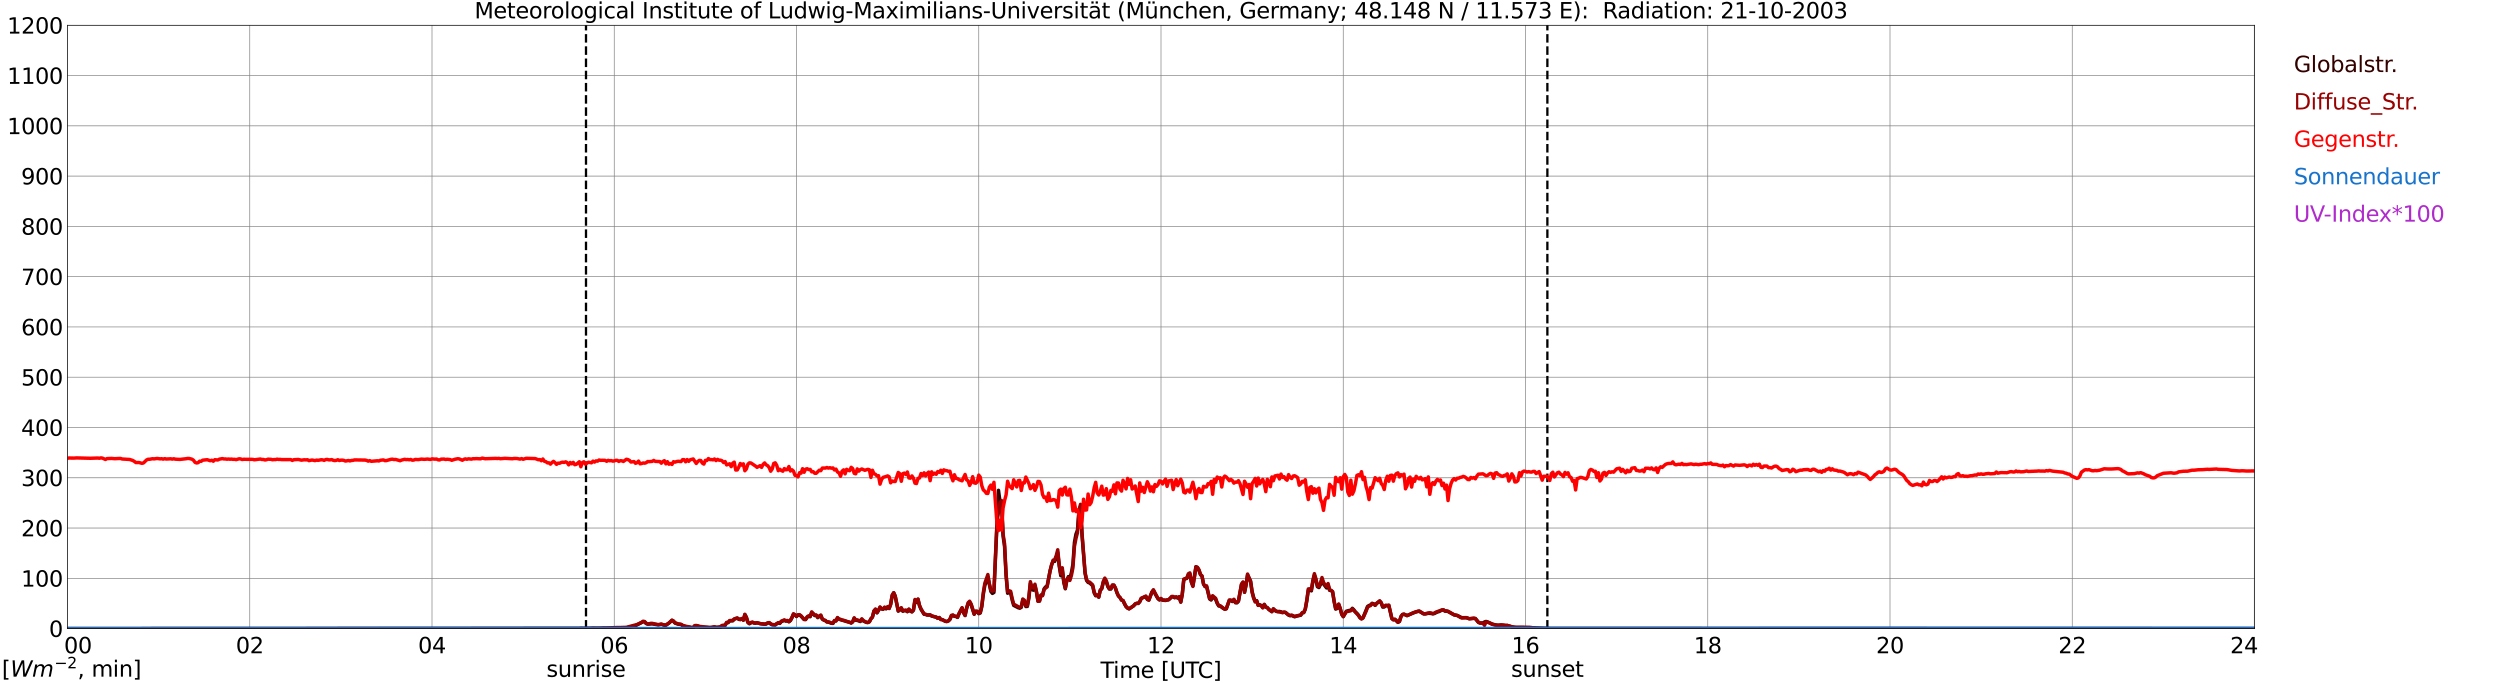 <?xml version="1.0" encoding="utf-8" standalone="no"?>
<!DOCTYPE svg PUBLIC "-//W3C//DTD SVG 1.1//EN"
  "http://www.w3.org/Graphics/SVG/1.1/DTD/svg11.dtd">
<svg xmlns:xlink="http://www.w3.org/1999/xlink" width="1085.4pt" height="296.64pt" viewBox="0 0 1085.4 296.64" xmlns="http://www.w3.org/2000/svg" version="1.1">
 <defs>
  <style type="text/css">*{stroke-linejoin: round; stroke-linecap: butt}</style>
 </defs>
 <g id="figure_1">
  <g id="patch_1">
   <path d="M 0 296.64 
L 1085.4 296.64 
L 1085.4 0 
L 0 0 
z
" style="fill: #ffffff"/>
  </g>
  <g id="axes_1">
   <g id="patch_2">
    <path d="M 29.306 272.909 
L 978.814 272.909 
L 978.814 10.976 
L 29.306 10.976 
z
" style="fill: #ffffff"/>
   </g>
   <g id="patch_3">
    <path d="M 978.814 272.909 
L 978.814 272.909 
L 978.814 10.976 
L 978.814 10.976 
z
" clip-path="url(#pffa67532bc)" style="fill: #d3d3d3; opacity: 0.25; stroke: #d3d3d3; stroke-linejoin: miter"/>
   </g>
   <g id="matplotlib.axis_1">
    <g id="xtick_1">
     <g id="line2d_1">
      <path d="M 29.306 272.909 
L 29.306 10.976 
" clip-path="url(#pffa67532bc)" style="fill: none; stroke: #808080; stroke-width: 0.3; stroke-linecap: square"/>
     </g>
     <g id="line2d_2"/>
     <g id="text_1">
      <!--    00 -->
      <g transform="translate(18.733 283.627) scale(0.095 -0.095)">
       <defs>
        <path id="DejaVuSans-20" transform="scale(0.016)"/>
        <path id="DejaVuSans-30" d="M 2034 4250 
Q 1547 4250 1301 3770 
Q 1056 3291 1056 2328 
Q 1056 1369 1301 889 
Q 1547 409 2034 409 
Q 2525 409 2770 889 
Q 3016 1369 3016 2328 
Q 3016 3291 2770 3770 
Q 2525 4250 2034 4250 
z
M 2034 4750 
Q 2819 4750 3233 4129 
Q 3647 3509 3647 2328 
Q 3647 1150 3233 529 
Q 2819 -91 2034 -91 
Q 1250 -91 836 529 
Q 422 1150 422 2328 
Q 422 3509 836 4129 
Q 1250 4750 2034 4750 
z
" transform="scale(0.016)"/>
       </defs>
       <use xlink:href="#DejaVuSans-20"/>
       <use xlink:href="#DejaVuSans-20" transform="translate(31.787 0)"/>
       <use xlink:href="#DejaVuSans-20" transform="translate(63.574 0)"/>
       <use xlink:href="#DejaVuSans-30" transform="translate(95.361 0)"/>
       <use xlink:href="#DejaVuSans-30" transform="translate(158.984 0)"/>
      </g>
     </g>
    </g>
    <g id="xtick_2">
     <g id="line2d_3">
      <path d="M 108.431 272.909 
L 108.431 10.976 
" clip-path="url(#pffa67532bc)" style="fill: none; stroke: #808080; stroke-width: 0.3; stroke-linecap: square"/>
     </g>
     <g id="line2d_4"/>
     <g id="text_2">
      <!-- 02 -->
      <g transform="translate(102.387 283.627) scale(0.095 -0.095)">
       <defs>
        <path id="DejaVuSans-32" d="M 1228 531 
L 3431 531 
L 3431 0 
L 469 0 
L 469 531 
Q 828 903 1448 1529 
Q 2069 2156 2228 2338 
Q 2531 2678 2651 2914 
Q 2772 3150 2772 3378 
Q 2772 3750 2511 3984 
Q 2250 4219 1831 4219 
Q 1534 4219 1204 4116 
Q 875 4013 500 3803 
L 500 4441 
Q 881 4594 1212 4672 
Q 1544 4750 1819 4750 
Q 2544 4750 2975 4387 
Q 3406 4025 3406 3419 
Q 3406 3131 3298 2873 
Q 3191 2616 2906 2266 
Q 2828 2175 2409 1742 
Q 1991 1309 1228 531 
z
" transform="scale(0.016)"/>
       </defs>
       <use xlink:href="#DejaVuSans-30"/>
       <use xlink:href="#DejaVuSans-32" transform="translate(63.623 0)"/>
      </g>
     </g>
    </g>
    <g id="xtick_3">
     <g id="line2d_5">
      <path d="M 187.557 272.909 
L 187.557 10.976 
" clip-path="url(#pffa67532bc)" style="fill: none; stroke: #808080; stroke-width: 0.3; stroke-linecap: square"/>
     </g>
     <g id="line2d_6"/>
     <g id="text_3">
      <!-- 04 -->
      <g transform="translate(181.513 283.627) scale(0.095 -0.095)">
       <defs>
        <path id="DejaVuSans-34" d="M 2419 4116 
L 825 1625 
L 2419 1625 
L 2419 4116 
z
M 2253 4666 
L 3047 4666 
L 3047 1625 
L 3713 1625 
L 3713 1100 
L 3047 1100 
L 3047 0 
L 2419 0 
L 2419 1100 
L 313 1100 
L 313 1709 
L 2253 4666 
z
" transform="scale(0.016)"/>
       </defs>
       <use xlink:href="#DejaVuSans-30"/>
       <use xlink:href="#DejaVuSans-34" transform="translate(63.623 0)"/>
      </g>
     </g>
    </g>
    <g id="xtick_4">
     <g id="line2d_7">
      <path d="M 266.683 272.909 
L 266.683 10.976 
" clip-path="url(#pffa67532bc)" style="fill: none; stroke: #808080; stroke-width: 0.3; stroke-linecap: square"/>
     </g>
     <g id="line2d_8"/>
     <g id="text_4">
      <!-- 06 -->
      <g transform="translate(260.638 283.627) scale(0.095 -0.095)">
       <defs>
        <path id="DejaVuSans-36" d="M 2113 2584 
Q 1688 2584 1439 2293 
Q 1191 2003 1191 1497 
Q 1191 994 1439 701 
Q 1688 409 2113 409 
Q 2538 409 2786 701 
Q 3034 994 3034 1497 
Q 3034 2003 2786 2293 
Q 2538 2584 2113 2584 
z
M 3366 4563 
L 3366 3988 
Q 3128 4100 2886 4159 
Q 2644 4219 2406 4219 
Q 1781 4219 1451 3797 
Q 1122 3375 1075 2522 
Q 1259 2794 1537 2939 
Q 1816 3084 2150 3084 
Q 2853 3084 3261 2657 
Q 3669 2231 3669 1497 
Q 3669 778 3244 343 
Q 2819 -91 2113 -91 
Q 1303 -91 875 529 
Q 447 1150 447 2328 
Q 447 3434 972 4092 
Q 1497 4750 2381 4750 
Q 2619 4750 2861 4703 
Q 3103 4656 3366 4563 
z
" transform="scale(0.016)"/>
       </defs>
       <use xlink:href="#DejaVuSans-30"/>
       <use xlink:href="#DejaVuSans-36" transform="translate(63.623 0)"/>
      </g>
     </g>
    </g>
    <g id="xtick_5">
     <g id="line2d_9">
      <path d="M 345.808 272.909 
L 345.808 10.976 
" clip-path="url(#pffa67532bc)" style="fill: none; stroke: #808080; stroke-width: 0.3; stroke-linecap: square"/>
     </g>
     <g id="line2d_10"/>
     <g id="text_5">
      <!-- 08 -->
      <g transform="translate(339.764 283.627) scale(0.095 -0.095)">
       <defs>
        <path id="DejaVuSans-38" d="M 2034 2216 
Q 1584 2216 1326 1975 
Q 1069 1734 1069 1313 
Q 1069 891 1326 650 
Q 1584 409 2034 409 
Q 2484 409 2743 651 
Q 3003 894 3003 1313 
Q 3003 1734 2745 1975 
Q 2488 2216 2034 2216 
z
M 1403 2484 
Q 997 2584 770 2862 
Q 544 3141 544 3541 
Q 544 4100 942 4425 
Q 1341 4750 2034 4750 
Q 2731 4750 3128 4425 
Q 3525 4100 3525 3541 
Q 3525 3141 3298 2862 
Q 3072 2584 2669 2484 
Q 3125 2378 3379 2068 
Q 3634 1759 3634 1313 
Q 3634 634 3220 271 
Q 2806 -91 2034 -91 
Q 1263 -91 848 271 
Q 434 634 434 1313 
Q 434 1759 690 2068 
Q 947 2378 1403 2484 
z
M 1172 3481 
Q 1172 3119 1398 2916 
Q 1625 2713 2034 2713 
Q 2441 2713 2670 2916 
Q 2900 3119 2900 3481 
Q 2900 3844 2670 4047 
Q 2441 4250 2034 4250 
Q 1625 4250 1398 4047 
Q 1172 3844 1172 3481 
z
" transform="scale(0.016)"/>
       </defs>
       <use xlink:href="#DejaVuSans-30"/>
       <use xlink:href="#DejaVuSans-38" transform="translate(63.623 0)"/>
      </g>
     </g>
    </g>
    <g id="xtick_6">
     <g id="line2d_11">
      <path d="M 424.934 272.909 
L 424.934 10.976 
" clip-path="url(#pffa67532bc)" style="fill: none; stroke: #808080; stroke-width: 0.3; stroke-linecap: square"/>
     </g>
     <g id="line2d_12"/>
     <g id="text_6">
      <!-- 10 -->
      <g transform="translate(418.89 283.627) scale(0.095 -0.095)">
       <defs>
        <path id="DejaVuSans-31" d="M 794 531 
L 1825 531 
L 1825 4091 
L 703 3866 
L 703 4441 
L 1819 4666 
L 2450 4666 
L 2450 531 
L 3481 531 
L 3481 0 
L 794 0 
L 794 531 
z
" transform="scale(0.016)"/>
       </defs>
       <use xlink:href="#DejaVuSans-31"/>
       <use xlink:href="#DejaVuSans-30" transform="translate(63.623 0)"/>
      </g>
     </g>
    </g>
    <g id="xtick_7">
     <g id="line2d_13">
      <path d="M 504.06 272.909 
L 504.06 10.976 
" clip-path="url(#pffa67532bc)" style="fill: none; stroke: #808080; stroke-width: 0.3; stroke-linecap: square"/>
     </g>
     <g id="line2d_14"/>
     <g id="text_7">
      <!-- 12 -->
      <g transform="translate(498.015 283.627) scale(0.095 -0.095)">
       <use xlink:href="#DejaVuSans-31"/>
       <use xlink:href="#DejaVuSans-32" transform="translate(63.623 0)"/>
      </g>
     </g>
    </g>
    <g id="xtick_8">
     <g id="line2d_15">
      <path d="M 583.185 272.909 
L 583.185 10.976 
" clip-path="url(#pffa67532bc)" style="fill: none; stroke: #808080; stroke-width: 0.3; stroke-linecap: square"/>
     </g>
     <g id="line2d_16"/>
     <g id="text_8">
      <!-- 14 -->
      <g transform="translate(577.141 283.627) scale(0.095 -0.095)">
       <use xlink:href="#DejaVuSans-31"/>
       <use xlink:href="#DejaVuSans-34" transform="translate(63.623 0)"/>
      </g>
     </g>
    </g>
    <g id="xtick_9">
     <g id="line2d_17">
      <path d="M 662.311 272.909 
L 662.311 10.976 
" clip-path="url(#pffa67532bc)" style="fill: none; stroke: #808080; stroke-width: 0.3; stroke-linecap: square"/>
     </g>
     <g id="line2d_18"/>
     <g id="text_9">
      <!-- 16 -->
      <g transform="translate(656.267 283.627) scale(0.095 -0.095)">
       <use xlink:href="#DejaVuSans-31"/>
       <use xlink:href="#DejaVuSans-36" transform="translate(63.623 0)"/>
      </g>
     </g>
    </g>
    <g id="xtick_10">
     <g id="line2d_19">
      <path d="M 741.437 272.909 
L 741.437 10.976 
" clip-path="url(#pffa67532bc)" style="fill: none; stroke: #808080; stroke-width: 0.3; stroke-linecap: square"/>
     </g>
     <g id="line2d_20"/>
     <g id="text_10">
      <!-- 18 -->
      <g transform="translate(735.392 283.627) scale(0.095 -0.095)">
       <use xlink:href="#DejaVuSans-31"/>
       <use xlink:href="#DejaVuSans-38" transform="translate(63.623 0)"/>
      </g>
     </g>
    </g>
    <g id="xtick_11">
     <g id="line2d_21">
      <path d="M 820.562 272.909 
L 820.562 10.976 
" clip-path="url(#pffa67532bc)" style="fill: none; stroke: #808080; stroke-width: 0.3; stroke-linecap: square"/>
     </g>
     <g id="line2d_22"/>
     <g id="text_11">
      <!-- 20 -->
      <g transform="translate(814.518 283.627) scale(0.095 -0.095)">
       <use xlink:href="#DejaVuSans-32"/>
       <use xlink:href="#DejaVuSans-30" transform="translate(63.623 0)"/>
      </g>
     </g>
    </g>
    <g id="xtick_12">
     <g id="line2d_23">
      <path d="M 899.688 272.909 
L 899.688 10.976 
" clip-path="url(#pffa67532bc)" style="fill: none; stroke: #808080; stroke-width: 0.3; stroke-linecap: square"/>
     </g>
     <g id="line2d_24"/>
     <g id="text_12">
      <!-- 22 -->
      <g transform="translate(893.644 283.627) scale(0.095 -0.095)">
       <use xlink:href="#DejaVuSans-32"/>
       <use xlink:href="#DejaVuSans-32" transform="translate(63.623 0)"/>
      </g>
     </g>
    </g>
    <g id="xtick_13">
     <g id="line2d_25">
      <path d="M 978.814 272.909 
L 978.814 10.976 
" clip-path="url(#pffa67532bc)" style="fill: none; stroke: #808080; stroke-width: 0.3; stroke-linecap: square"/>
     </g>
     <g id="line2d_26"/>
     <g id="text_13">
      <!-- 24    -->
      <g transform="translate(968.241 283.627) scale(0.095 -0.095)">
       <use xlink:href="#DejaVuSans-32"/>
       <use xlink:href="#DejaVuSans-34" transform="translate(63.623 0)"/>
       <use xlink:href="#DejaVuSans-20" transform="translate(127.246 0)"/>
       <use xlink:href="#DejaVuSans-20" transform="translate(159.033 0)"/>
       <use xlink:href="#DejaVuSans-20" transform="translate(190.82 0)"/>
      </g>
     </g>
    </g>
    <g id="text_14">
     <!-- Time [UTC] -->
     <g transform="translate(477.806 294.322) scale(0.095 -0.095)">
      <defs>
       <path id="DejaVuSans-54" d="M -19 4666 
L 3928 4666 
L 3928 4134 
L 2272 4134 
L 2272 0 
L 1638 0 
L 1638 4134 
L -19 4134 
L -19 4666 
z
" transform="scale(0.016)"/>
       <path id="DejaVuSans-69" d="M 603 3500 
L 1178 3500 
L 1178 0 
L 603 0 
L 603 3500 
z
M 603 4863 
L 1178 4863 
L 1178 4134 
L 603 4134 
L 603 4863 
z
" transform="scale(0.016)"/>
       <path id="DejaVuSans-6d" d="M 3328 2828 
Q 3544 3216 3844 3400 
Q 4144 3584 4550 3584 
Q 5097 3584 5394 3201 
Q 5691 2819 5691 2113 
L 5691 0 
L 5113 0 
L 5113 2094 
Q 5113 2597 4934 2840 
Q 4756 3084 4391 3084 
Q 3944 3084 3684 2787 
Q 3425 2491 3425 1978 
L 3425 0 
L 2847 0 
L 2847 2094 
Q 2847 2600 2669 2842 
Q 2491 3084 2119 3084 
Q 1678 3084 1418 2786 
Q 1159 2488 1159 1978 
L 1159 0 
L 581 0 
L 581 3500 
L 1159 3500 
L 1159 2956 
Q 1356 3278 1631 3431 
Q 1906 3584 2284 3584 
Q 2666 3584 2933 3390 
Q 3200 3197 3328 2828 
z
" transform="scale(0.016)"/>
       <path id="DejaVuSans-65" d="M 3597 1894 
L 3597 1613 
L 953 1613 
Q 991 1019 1311 708 
Q 1631 397 2203 397 
Q 2534 397 2845 478 
Q 3156 559 3463 722 
L 3463 178 
Q 3153 47 2828 -22 
Q 2503 -91 2169 -91 
Q 1331 -91 842 396 
Q 353 884 353 1716 
Q 353 2575 817 3079 
Q 1281 3584 2069 3584 
Q 2775 3584 3186 3129 
Q 3597 2675 3597 1894 
z
M 3022 2063 
Q 3016 2534 2758 2815 
Q 2500 3097 2075 3097 
Q 1594 3097 1305 2825 
Q 1016 2553 972 2059 
L 3022 2063 
z
" transform="scale(0.016)"/>
       <path id="DejaVuSans-5b" d="M 550 4863 
L 1875 4863 
L 1875 4416 
L 1125 4416 
L 1125 -397 
L 1875 -397 
L 1875 -844 
L 550 -844 
L 550 4863 
z
" transform="scale(0.016)"/>
       <path id="DejaVuSans-55" d="M 556 4666 
L 1191 4666 
L 1191 1831 
Q 1191 1081 1462 751 
Q 1734 422 2344 422 
Q 2950 422 3222 751 
Q 3494 1081 3494 1831 
L 3494 4666 
L 4128 4666 
L 4128 1753 
Q 4128 841 3676 375 
Q 3225 -91 2344 -91 
Q 1459 -91 1007 375 
Q 556 841 556 1753 
L 556 4666 
z
" transform="scale(0.016)"/>
       <path id="DejaVuSans-43" d="M 4122 4306 
L 4122 3641 
Q 3803 3938 3442 4084 
Q 3081 4231 2675 4231 
Q 1875 4231 1450 3742 
Q 1025 3253 1025 2328 
Q 1025 1406 1450 917 
Q 1875 428 2675 428 
Q 3081 428 3442 575 
Q 3803 722 4122 1019 
L 4122 359 
Q 3791 134 3420 21 
Q 3050 -91 2638 -91 
Q 1578 -91 968 557 
Q 359 1206 359 2328 
Q 359 3453 968 4101 
Q 1578 4750 2638 4750 
Q 3056 4750 3426 4639 
Q 3797 4528 4122 4306 
z
" transform="scale(0.016)"/>
       <path id="DejaVuSans-5d" d="M 1947 4863 
L 1947 -844 
L 622 -844 
L 622 -397 
L 1369 -397 
L 1369 4416 
L 622 4416 
L 622 4863 
L 1947 4863 
z
" transform="scale(0.016)"/>
      </defs>
      <use xlink:href="#DejaVuSans-54"/>
      <use xlink:href="#DejaVuSans-69" transform="translate(57.959 0)"/>
      <use xlink:href="#DejaVuSans-6d" transform="translate(85.742 0)"/>
      <use xlink:href="#DejaVuSans-65" transform="translate(183.154 0)"/>
      <use xlink:href="#DejaVuSans-20" transform="translate(244.678 0)"/>
      <use xlink:href="#DejaVuSans-5b" transform="translate(276.465 0)"/>
      <use xlink:href="#DejaVuSans-55" transform="translate(315.479 0)"/>
      <use xlink:href="#DejaVuSans-54" transform="translate(388.672 0)"/>
      <use xlink:href="#DejaVuSans-43" transform="translate(443.881 0)"/>
      <use xlink:href="#DejaVuSans-5d" transform="translate(513.705 0)"/>
     </g>
    </g>
   </g>
   <g id="matplotlib.axis_2">
    <g id="ytick_1">
     <g id="line2d_27">
      <path d="M 29.306 272.909 
L 978.814 272.909 
" clip-path="url(#pffa67532bc)" style="fill: none; stroke: #808080; stroke-width: 0.3; stroke-linecap: square"/>
     </g>
     <g id="line2d_28"/>
     <g id="text_15">
      <!-- 0 -->
      <g transform="translate(21.261 276.518) scale(0.095 -0.095)">
       <use xlink:href="#DejaVuSans-30"/>
      </g>
     </g>
    </g>
    <g id="ytick_2">
     <g id="line2d_29">
      <path d="M 29.306 251.081 
L 978.814 251.081 
" clip-path="url(#pffa67532bc)" style="fill: none; stroke: #808080; stroke-width: 0.3; stroke-linecap: square"/>
     </g>
     <g id="line2d_30"/>
     <g id="text_16">
      <!-- 100 -->
      <g transform="translate(9.173 254.69) scale(0.095 -0.095)">
       <use xlink:href="#DejaVuSans-31"/>
       <use xlink:href="#DejaVuSans-30" transform="translate(63.623 0)"/>
       <use xlink:href="#DejaVuSans-30" transform="translate(127.246 0)"/>
      </g>
     </g>
    </g>
    <g id="ytick_3">
     <g id="line2d_31">
      <path d="M 29.306 229.253 
L 978.814 229.253 
" clip-path="url(#pffa67532bc)" style="fill: none; stroke: #808080; stroke-width: 0.3; stroke-linecap: square"/>
     </g>
     <g id="line2d_32"/>
     <g id="text_17">
      <!-- 200 -->
      <g transform="translate(9.173 232.863) scale(0.095 -0.095)">
       <use xlink:href="#DejaVuSans-32"/>
       <use xlink:href="#DejaVuSans-30" transform="translate(63.623 0)"/>
       <use xlink:href="#DejaVuSans-30" transform="translate(127.246 0)"/>
      </g>
     </g>
    </g>
    <g id="ytick_4">
     <g id="line2d_33">
      <path d="M 29.306 207.426 
L 978.814 207.426 
" clip-path="url(#pffa67532bc)" style="fill: none; stroke: #808080; stroke-width: 0.3; stroke-linecap: square"/>
     </g>
     <g id="line2d_34"/>
     <g id="text_18">
      <!-- 300 -->
      <g transform="translate(9.173 211.035) scale(0.095 -0.095)">
       <defs>
        <path id="DejaVuSans-33" d="M 2597 2516 
Q 3050 2419 3304 2112 
Q 3559 1806 3559 1356 
Q 3559 666 3084 287 
Q 2609 -91 1734 -91 
Q 1441 -91 1130 -33 
Q 819 25 488 141 
L 488 750 
Q 750 597 1062 519 
Q 1375 441 1716 441 
Q 2309 441 2620 675 
Q 2931 909 2931 1356 
Q 2931 1769 2642 2001 
Q 2353 2234 1838 2234 
L 1294 2234 
L 1294 2753 
L 1863 2753 
Q 2328 2753 2575 2939 
Q 2822 3125 2822 3475 
Q 2822 3834 2567 4026 
Q 2313 4219 1838 4219 
Q 1578 4219 1281 4162 
Q 984 4106 628 3988 
L 628 4550 
Q 988 4650 1302 4700 
Q 1616 4750 1894 4750 
Q 2613 4750 3031 4423 
Q 3450 4097 3450 3541 
Q 3450 3153 3228 2886 
Q 3006 2619 2597 2516 
z
" transform="scale(0.016)"/>
       </defs>
       <use xlink:href="#DejaVuSans-33"/>
       <use xlink:href="#DejaVuSans-30" transform="translate(63.623 0)"/>
       <use xlink:href="#DejaVuSans-30" transform="translate(127.246 0)"/>
      </g>
     </g>
    </g>
    <g id="ytick_5">
     <g id="line2d_35">
      <path d="M 29.306 185.598 
L 978.814 185.598 
" clip-path="url(#pffa67532bc)" style="fill: none; stroke: #808080; stroke-width: 0.3; stroke-linecap: square"/>
     </g>
     <g id="line2d_36"/>
     <g id="text_19">
      <!-- 400 -->
      <g transform="translate(9.173 189.207) scale(0.095 -0.095)">
       <use xlink:href="#DejaVuSans-34"/>
       <use xlink:href="#DejaVuSans-30" transform="translate(63.623 0)"/>
       <use xlink:href="#DejaVuSans-30" transform="translate(127.246 0)"/>
      </g>
     </g>
    </g>
    <g id="ytick_6">
     <g id="line2d_37">
      <path d="M 29.306 163.77 
L 978.814 163.77 
" clip-path="url(#pffa67532bc)" style="fill: none; stroke: #808080; stroke-width: 0.3; stroke-linecap: square"/>
     </g>
     <g id="line2d_38"/>
     <g id="text_20">
      <!-- 500 -->
      <g transform="translate(9.173 167.379) scale(0.095 -0.095)">
       <defs>
        <path id="DejaVuSans-35" d="M 691 4666 
L 3169 4666 
L 3169 4134 
L 1269 4134 
L 1269 2991 
Q 1406 3038 1543 3061 
Q 1681 3084 1819 3084 
Q 2600 3084 3056 2656 
Q 3513 2228 3513 1497 
Q 3513 744 3044 326 
Q 2575 -91 1722 -91 
Q 1428 -91 1123 -41 
Q 819 9 494 109 
L 494 744 
Q 775 591 1075 516 
Q 1375 441 1709 441 
Q 2250 441 2565 725 
Q 2881 1009 2881 1497 
Q 2881 1984 2565 2268 
Q 2250 2553 1709 2553 
Q 1456 2553 1204 2497 
Q 953 2441 691 2322 
L 691 4666 
z
" transform="scale(0.016)"/>
       </defs>
       <use xlink:href="#DejaVuSans-35"/>
       <use xlink:href="#DejaVuSans-30" transform="translate(63.623 0)"/>
       <use xlink:href="#DejaVuSans-30" transform="translate(127.246 0)"/>
      </g>
     </g>
    </g>
    <g id="ytick_7">
     <g id="line2d_39">
      <path d="M 29.306 141.942 
L 978.814 141.942 
" clip-path="url(#pffa67532bc)" style="fill: none; stroke: #808080; stroke-width: 0.3; stroke-linecap: square"/>
     </g>
     <g id="line2d_40"/>
     <g id="text_21">
      <!-- 600 -->
      <g transform="translate(9.173 145.551) scale(0.095 -0.095)">
       <use xlink:href="#DejaVuSans-36"/>
       <use xlink:href="#DejaVuSans-30" transform="translate(63.623 0)"/>
       <use xlink:href="#DejaVuSans-30" transform="translate(127.246 0)"/>
      </g>
     </g>
    </g>
    <g id="ytick_8">
     <g id="line2d_41">
      <path d="M 29.306 120.114 
L 978.814 120.114 
" clip-path="url(#pffa67532bc)" style="fill: none; stroke: #808080; stroke-width: 0.3; stroke-linecap: square"/>
     </g>
     <g id="line2d_42"/>
     <g id="text_22">
      <!-- 700 -->
      <g transform="translate(9.173 123.724) scale(0.095 -0.095)">
       <defs>
        <path id="DejaVuSans-37" d="M 525 4666 
L 3525 4666 
L 3525 4397 
L 1831 0 
L 1172 0 
L 2766 4134 
L 525 4134 
L 525 4666 
z
" transform="scale(0.016)"/>
       </defs>
       <use xlink:href="#DejaVuSans-37"/>
       <use xlink:href="#DejaVuSans-30" transform="translate(63.623 0)"/>
       <use xlink:href="#DejaVuSans-30" transform="translate(127.246 0)"/>
      </g>
     </g>
    </g>
    <g id="ytick_9">
     <g id="line2d_43">
      <path d="M 29.306 98.287 
L 978.814 98.287 
" clip-path="url(#pffa67532bc)" style="fill: none; stroke: #808080; stroke-width: 0.3; stroke-linecap: square"/>
     </g>
     <g id="line2d_44"/>
     <g id="text_23">
      <!-- 800 -->
      <g transform="translate(9.173 101.896) scale(0.095 -0.095)">
       <use xlink:href="#DejaVuSans-38"/>
       <use xlink:href="#DejaVuSans-30" transform="translate(63.623 0)"/>
       <use xlink:href="#DejaVuSans-30" transform="translate(127.246 0)"/>
      </g>
     </g>
    </g>
    <g id="ytick_10">
     <g id="line2d_45">
      <path d="M 29.306 76.459 
L 978.814 76.459 
" clip-path="url(#pffa67532bc)" style="fill: none; stroke: #808080; stroke-width: 0.3; stroke-linecap: square"/>
     </g>
     <g id="line2d_46"/>
     <g id="text_24">
      <!-- 900 -->
      <g transform="translate(9.173 80.068) scale(0.095 -0.095)">
       <defs>
        <path id="DejaVuSans-39" d="M 703 97 
L 703 672 
Q 941 559 1184 500 
Q 1428 441 1663 441 
Q 2288 441 2617 861 
Q 2947 1281 2994 2138 
Q 2813 1869 2534 1725 
Q 2256 1581 1919 1581 
Q 1219 1581 811 2004 
Q 403 2428 403 3163 
Q 403 3881 828 4315 
Q 1253 4750 1959 4750 
Q 2769 4750 3195 4129 
Q 3622 3509 3622 2328 
Q 3622 1225 3098 567 
Q 2575 -91 1691 -91 
Q 1453 -91 1209 -44 
Q 966 3 703 97 
z
M 1959 2075 
Q 2384 2075 2632 2365 
Q 2881 2656 2881 3163 
Q 2881 3666 2632 3958 
Q 2384 4250 1959 4250 
Q 1534 4250 1286 3958 
Q 1038 3666 1038 3163 
Q 1038 2656 1286 2365 
Q 1534 2075 1959 2075 
z
" transform="scale(0.016)"/>
       </defs>
       <use xlink:href="#DejaVuSans-39"/>
       <use xlink:href="#DejaVuSans-30" transform="translate(63.623 0)"/>
       <use xlink:href="#DejaVuSans-30" transform="translate(127.246 0)"/>
      </g>
     </g>
    </g>
    <g id="ytick_11">
     <g id="line2d_47">
      <path d="M 29.306 54.631 
L 978.814 54.631 
" clip-path="url(#pffa67532bc)" style="fill: none; stroke: #808080; stroke-width: 0.3; stroke-linecap: square"/>
     </g>
     <g id="line2d_48"/>
     <g id="text_25">
      <!-- 1000 -->
      <g transform="translate(3.128 58.24) scale(0.095 -0.095)">
       <use xlink:href="#DejaVuSans-31"/>
       <use xlink:href="#DejaVuSans-30" transform="translate(63.623 0)"/>
       <use xlink:href="#DejaVuSans-30" transform="translate(127.246 0)"/>
       <use xlink:href="#DejaVuSans-30" transform="translate(190.869 0)"/>
      </g>
     </g>
    </g>
    <g id="ytick_12">
     <g id="line2d_49">
      <path d="M 29.306 32.803 
L 978.814 32.803 
" clip-path="url(#pffa67532bc)" style="fill: none; stroke: #808080; stroke-width: 0.3; stroke-linecap: square"/>
     </g>
     <g id="line2d_50"/>
     <g id="text_26">
      <!-- 1100 -->
      <g transform="translate(3.128 36.413) scale(0.095 -0.095)">
       <use xlink:href="#DejaVuSans-31"/>
       <use xlink:href="#DejaVuSans-31" transform="translate(63.623 0)"/>
       <use xlink:href="#DejaVuSans-30" transform="translate(127.246 0)"/>
       <use xlink:href="#DejaVuSans-30" transform="translate(190.869 0)"/>
      </g>
     </g>
    </g>
    <g id="ytick_13">
     <g id="line2d_51">
      <path d="M 29.306 10.976 
L 978.814 10.976 
" clip-path="url(#pffa67532bc)" style="fill: none; stroke: #808080; stroke-width: 0.3; stroke-linecap: square"/>
     </g>
     <g id="line2d_52"/>
     <g id="text_27">
      <!-- 1200 -->
      <g transform="translate(3.128 14.585) scale(0.095 -0.095)">
       <use xlink:href="#DejaVuSans-31"/>
       <use xlink:href="#DejaVuSans-32" transform="translate(63.623 0)"/>
       <use xlink:href="#DejaVuSans-30" transform="translate(127.246 0)"/>
       <use xlink:href="#DejaVuSans-30" transform="translate(190.869 0)"/>
      </g>
     </g>
    </g>
   </g>
   <g id="line2d_53">
    <path d="M 254.418 272.909 
L 254.418 10.976 
" clip-path="url(#pffa67532bc)" style="fill: none; stroke-dasharray: 3.7,1.6; stroke-dashoffset: 0; stroke: #000000"/>
   </g>
   <g id="line2d_54">
    <path d="M 671.806 272.909 
L 671.806 10.976 
" clip-path="url(#pffa67532bc)" style="fill: none; stroke-dasharray: 3.7,1.6; stroke-dashoffset: 0; stroke: #000000"/>
   </g>
   <g id="line2d_55">
    <path d="M 29.306 272.909 
L 261.408 272.826 
L 262.067 272.745 
L 263.386 272.784 
L 265.364 272.745 
L 268.661 272.662 
L 270.639 272.621 
L 271.958 272.581 
L 275.914 271.638 
L 279.211 269.96 
L 279.87 270.001 
L 280.53 270.737 
L 281.189 270.984 
L 283.167 270.861 
L 285.805 271.311 
L 287.124 271.064 
L 288.442 271.475 
L 289.102 271.475 
L 290.42 270.534 
L 291.739 269.344 
L 292.399 269.755 
L 293.058 270.534 
L 294.377 270.984 
L 295.696 271.147 
L 296.355 271.597 
L 297.014 271.885 
L 300.311 272.54 
L 300.971 272.498 
L 301.63 271.802 
L 302.289 271.721 
L 304.927 272.335 
L 308.883 272.498 
L 310.202 272.254 
L 310.861 272.418 
L 311.521 272.457 
L 312.839 272.212 
L 313.499 271.721 
L 314.818 271.516 
L 315.477 270.37 
L 316.136 270.329 
L 316.796 269.55 
L 318.114 269.55 
L 318.774 268.853 
L 319.433 268.567 
L 320.093 268.404 
L 320.752 268.895 
L 321.411 269.017 
L 322.071 268.609 
L 322.73 269.264 
L 323.39 266.806 
L 324.049 268.157 
L 324.708 270.287 
L 325.368 270.82 
L 326.027 270.41 
L 326.686 270.204 
L 327.346 270.492 
L 328.005 270.573 
L 328.665 270.41 
L 330.643 270.861 
L 331.961 271.025 
L 332.621 270.942 
L 333.28 270.534 
L 333.94 270.37 
L 334.599 270.901 
L 335.258 271.27 
L 336.577 271.352 
L 337.236 270.778 
L 337.896 270.451 
L 338.555 270.656 
L 339.215 269.877 
L 340.533 269.344 
L 341.193 269.674 
L 341.852 269.55 
L 342.512 269.96 
L 343.171 269.427 
L 343.83 268.198 
L 344.49 266.684 
L 345.149 267.011 
L 345.808 267.666 
L 346.468 267.052 
L 347.127 267.094 
L 347.787 267.502 
L 349.105 268.978 
L 349.765 269.017 
L 350.424 267.993 
L 351.083 267.624 
L 351.743 267.749 
L 352.402 266.029 
L 353.062 266.561 
L 353.721 267.258 
L 354.38 267.133 
L 355.04 268.157 
L 355.699 267.624 
L 356.359 267.258 
L 357.018 268.814 
L 357.677 269.222 
L 358.337 269.469 
L 358.996 270.041 
L 359.655 270.082 
L 360.974 270.615 
L 361.634 270.656 
L 362.293 269.55 
L 362.952 269.55 
L 363.612 268.281 
L 364.271 268.853 
L 367.568 269.838 
L 368.887 270.165 
L 369.546 270.492 
L 370.206 270.001 
L 370.865 268.404 
L 371.524 269.305 
L 372.184 269.344 
L 373.502 269.838 
L 374.162 268.936 
L 374.821 269.591 
L 376.14 270.204 
L 376.799 270.287 
L 377.459 269.96 
L 378.118 268.65 
L 378.777 267.954 
L 379.437 265.291 
L 380.096 264.595 
L 380.756 266.07 
L 381.415 265.046 
L 382.074 263.735 
L 382.734 264.389 
L 383.393 264.514 
L 384.053 263.818 
L 384.712 264.35 
L 385.371 263.735 
L 386.031 264.186 
L 386.69 262.466 
L 387.349 258.616 
L 388.009 257.346 
L 388.668 258.943 
L 389.987 265.332 
L 390.646 264.881 
L 391.306 264.103 
L 391.965 265.374 
L 392.624 265.127 
L 393.284 265.127 
L 393.943 265.577 
L 394.603 264.595 
L 395.262 265.374 
L 395.921 265.66 
L 396.581 264.963 
L 397.24 260.663 
L 397.899 261.606 
L 398.559 260.253 
L 399.218 262.958 
L 399.878 264.553 
L 401.196 266.684 
L 401.856 266.766 
L 402.515 267.011 
L 403.834 267.011 
L 404.493 267.461 
L 406.471 267.954 
L 407.131 268.445 
L 407.79 268.118 
L 408.45 268.936 
L 409.109 269.017 
L 410.428 269.755 
L 411.087 269.838 
L 411.746 269.591 
L 412.406 268.978 
L 413.065 267.421 
L 413.725 267.175 
L 414.384 267.585 
L 415.043 267.624 
L 415.703 268.035 
L 416.362 266.478 
L 417.681 263.981 
L 418.34 266.029 
L 419 267.258 
L 419.659 264.226 
L 420.318 262.056 
L 420.978 261.44 
L 421.637 262.589 
L 422.956 266.684 
L 423.615 265.496 
L 424.275 265.538 
L 424.934 266.437 
L 425.593 266.151 
L 426.253 263.449 
L 426.912 258.083 
L 427.572 254.152 
L 428.89 250.59 
L 430.209 256.813 
L 430.869 257.634 
L 431.528 257.223 
L 433.506 212.872 
L 434.165 217.746 
L 434.825 217.951 
L 435.484 232.652 
L 436.144 237.321 
L 436.803 249.974 
L 437.462 257.551 
L 438.122 257.223 
L 438.781 257.509 
L 439.44 260.5 
L 440.1 262.833 
L 442.078 263.857 
L 442.737 264.062 
L 443.397 263.693 
L 444.056 260.541 
L 444.716 260.869 
L 445.375 263.326 
L 446.034 263.285 
L 446.694 259.72 
L 447.353 253.292 
L 448.012 255.953 
L 448.672 256.241 
L 449.331 254.274 
L 449.991 256.977 
L 450.65 260.949 
L 451.309 260.949 
L 451.969 258.369 
L 452.628 258.452 
L 453.287 255.667 
L 453.947 254.807 
L 454.606 254.48 
L 455.925 247.763 
L 456.584 245.183 
L 457.244 243.505 
L 457.903 243.749 
L 458.563 242.153 
L 459.222 239.859 
L 459.881 245.797 
L 460.541 249.933 
L 461.2 247.477 
L 461.859 252.882 
L 462.519 255.626 
L 463.178 251.983 
L 463.838 250.343 
L 464.497 251.081 
L 465.156 248.623 
L 465.816 244.897 
L 466.475 235.479 
L 467.134 231.914 
L 467.794 230.236 
L 468.453 221.799 
L 469.113 219.998 
L 469.772 232.447 
L 471.091 248.909 
L 471.75 252.022 
L 472.409 252.882 
L 473.069 253.087 
L 474.388 254.316 
L 475.047 257.429 
L 475.706 258.657 
L 476.366 258.411 
L 477.025 259.271 
L 477.685 256.322 
L 478.344 255.626 
L 479.003 252.843 
L 479.663 251.572 
L 480.322 252.596 
L 480.981 254.726 
L 481.641 255.75 
L 482.3 255.709 
L 482.96 254.069 
L 483.619 254.111 
L 484.278 255.381 
L 484.938 257.346 
L 485.597 258.78 
L 486.256 259.435 
L 486.916 260.541 
L 487.575 260.786 
L 488.235 262.261 
L 488.894 263.407 
L 489.553 264.062 
L 490.213 264.35 
L 492.191 262.997 
L 492.85 262.22 
L 493.51 261.973 
L 494.169 262.015 
L 494.828 261.277 
L 495.488 259.803 
L 496.807 259.229 
L 497.466 258.943 
L 498.125 260.253 
L 498.785 260.541 
L 500.103 257.101 
L 500.763 256.241 
L 501.422 257.673 
L 502.741 259.926 
L 503.4 260.5 
L 504.06 259.967 
L 504.719 260.58 
L 506.038 260.705 
L 506.697 260.5 
L 507.357 260.417 
L 508.675 259.19 
L 509.335 259.107 
L 509.994 259.517 
L 510.654 259.271 
L 511.313 259.681 
L 511.972 259.229 
L 512.632 261.401 
L 513.291 258.125 
L 513.95 251.736 
L 514.61 251.286 
L 515.269 251.123 
L 515.929 249.647 
L 516.588 249.197 
L 517.247 252.677 
L 517.907 254.316 
L 519.226 246.043 
L 519.885 246.454 
L 520.544 247.641 
L 521.204 249.525 
L 521.863 250.138 
L 522.522 253.578 
L 523.182 254.685 
L 523.841 254.563 
L 525.16 260.05 
L 525.819 260.5 
L 526.479 259.107 
L 527.138 259.598 
L 527.797 260.253 
L 528.457 261.973 
L 529.116 263.08 
L 529.776 263.161 
L 531.094 264.145 
L 531.754 264.472 
L 532.413 264.309 
L 533.732 260.622 
L 534.391 260.663 
L 535.051 261.155 
L 535.71 260.377 
L 536.369 261.687 
L 537.029 261.729 
L 537.688 261.074 
L 539.007 253.825 
L 539.666 252.882 
L 540.326 257.14 
L 540.985 254.069 
L 541.644 249.647 
L 542.963 252.268 
L 543.623 256.813 
L 544.282 259.354 
L 544.941 261.032 
L 545.601 260.786 
L 546.26 262.794 
L 546.919 262.547 
L 547.579 262.875 
L 548.238 263.735 
L 548.898 262.383 
L 549.557 263.49 
L 550.216 263.776 
L 550.876 264.595 
L 552.195 265.538 
L 552.854 264.431 
L 553.513 265.046 
L 554.173 265.455 
L 554.832 265.538 
L 555.491 265.455 
L 556.151 265.618 
L 556.81 265.946 
L 557.47 265.824 
L 558.129 265.946 
L 559.448 267.052 
L 560.107 267.338 
L 560.766 267.216 
L 562.085 267.79 
L 562.745 267.544 
L 564.723 267.094 
L 565.382 266.109 
L 566.042 265.987 
L 566.701 264.514 
L 567.36 260.91 
L 568.02 256.28 
L 568.679 256.117 
L 569.338 256.527 
L 569.998 252.596 
L 570.657 249.769 
L 571.317 251.777 
L 571.976 254.726 
L 572.635 255.093 
L 573.295 253.783 
L 573.954 251.489 
L 574.613 253.537 
L 575.932 255.257 
L 576.592 253.906 
L 577.251 256.28 
L 577.91 256.405 
L 578.57 257.018 
L 579.229 261.196 
L 579.889 264.431 
L 580.548 264.186 
L 581.207 262.425 
L 581.867 264.226 
L 582.526 266.684 
L 583.185 267.707 
L 584.504 265.374 
L 585.823 265.005 
L 586.482 264.922 
L 587.142 264.103 
L 587.801 264.758 
L 588.46 265.66 
L 589.12 266.273 
L 589.779 267.052 
L 590.439 268.118 
L 591.098 268.567 
L 591.757 268.157 
L 593.076 264.963 
L 593.736 263.285 
L 594.395 262.875 
L 595.054 262.63 
L 595.714 261.934 
L 596.373 262.137 
L 597.032 262.794 
L 597.692 262.015 
L 599.011 260.991 
L 599.67 261.77 
L 600.329 263.571 
L 600.989 263.529 
L 601.648 262.958 
L 602.307 263.038 
L 602.967 262.833 
L 604.286 268.567 
L 604.945 269.1 
L 605.604 268.936 
L 606.923 270.204 
L 607.582 269.796 
L 608.242 267.707 
L 608.901 266.806 
L 609.561 266.642 
L 610.879 267.258 
L 614.836 265.618 
L 616.154 265.374 
L 618.133 266.561 
L 618.792 266.561 
L 620.111 266.273 
L 621.429 266.356 
L 622.089 266.561 
L 622.748 266.356 
L 624.067 265.701 
L 624.726 265.538 
L 626.045 264.881 
L 626.705 264.841 
L 627.364 265.332 
L 628.023 265.332 
L 628.683 265.496 
L 631.32 266.969 
L 632.639 267.216 
L 634.617 268.157 
L 635.936 268.157 
L 636.595 268.157 
L 637.914 268.65 
L 639.892 268.484 
L 640.552 268.609 
L 641.87 270.204 
L 642.53 270.492 
L 643.848 270.492 
L 644.508 270.041 
L 645.167 269.796 
L 645.827 270.001 
L 647.805 270.901 
L 649.123 271.27 
L 650.442 271.433 
L 651.761 271.311 
L 653.739 271.597 
L 654.399 271.558 
L 657.036 272.293 
L 657.695 272.418 
L 664.949 272.498 
L 666.927 272.662 
L 672.202 272.909 
L 978.154 272.909 
L 978.154 272.909 
" clip-path="url(#pffa67532bc)" style="fill: none; stroke: #330000; stroke-width: 1.5; stroke-linecap: square"/>
   </g>
   <g id="line2d_56">
    <path d="M 29.306 272.909 
L 251.517 272.819 
L 252.176 272.736 
L 254.155 272.778 
L 256.133 272.736 
L 257.451 272.651 
L 259.43 272.693 
L 262.067 272.61 
L 263.386 272.61 
L 266.023 272.525 
L 268.002 272.442 
L 269.32 272.442 
L 271.958 272.359 
L 276.573 271.141 
L 278.552 270.176 
L 279.211 269.713 
L 279.87 269.84 
L 280.53 270.554 
L 281.189 270.846 
L 281.849 270.805 
L 282.508 270.637 
L 283.167 270.637 
L 284.486 270.931 
L 285.805 271.182 
L 287.124 270.931 
L 287.783 271.182 
L 289.102 271.35 
L 290.42 270.468 
L 291.739 269.25 
L 292.399 269.587 
L 293.058 270.342 
L 294.377 270.846 
L 295.696 271.056 
L 296.355 271.477 
L 297.674 271.896 
L 298.992 272.106 
L 300.311 272.4 
L 300.971 272.359 
L 301.63 271.601 
L 302.289 271.56 
L 302.949 271.686 
L 303.608 271.937 
L 308.224 272.442 
L 310.202 272.106 
L 310.861 272.315 
L 312.18 272.232 
L 312.839 272.064 
L 313.499 271.518 
L 314.818 271.392 
L 315.477 270.217 
L 316.136 270.132 
L 316.796 269.419 
L 318.114 269.336 
L 318.774 268.705 
L 320.093 268.286 
L 320.752 268.705 
L 321.411 268.917 
L 322.071 268.539 
L 322.73 269.209 
L 323.39 266.734 
L 324.049 267.95 
L 324.708 270.176 
L 325.368 270.637 
L 326.027 270.259 
L 326.686 270.091 
L 327.346 270.427 
L 328.005 270.468 
L 328.665 270.342 
L 329.983 270.763 
L 331.961 270.931 
L 332.621 270.805 
L 333.28 270.427 
L 333.94 270.3 
L 334.599 270.805 
L 335.258 271.141 
L 336.577 271.224 
L 337.896 270.342 
L 338.555 270.468 
L 339.215 269.672 
L 340.533 269.126 
L 341.193 269.504 
L 341.852 269.377 
L 342.512 269.84 
L 343.171 269.294 
L 343.83 268.076 
L 344.49 266.481 
L 345.149 266.902 
L 345.808 267.53 
L 346.468 266.902 
L 347.127 266.858 
L 347.787 267.362 
L 349.105 268.873 
L 349.765 268.873 
L 350.424 267.781 
L 351.083 267.362 
L 351.743 267.489 
L 352.402 265.642 
L 353.721 267.026 
L 354.38 267.026 
L 355.04 267.95 
L 355.699 267.404 
L 356.359 267.026 
L 357.018 268.705 
L 357.677 269.168 
L 358.337 269.336 
L 358.996 269.964 
L 359.655 270.008 
L 360.315 270.176 
L 360.974 270.51 
L 361.634 270.51 
L 362.293 269.377 
L 362.952 269.587 
L 363.612 268.118 
L 364.271 268.79 
L 364.93 268.873 
L 365.59 269.209 
L 366.249 269.294 
L 369.546 270.427 
L 370.206 269.881 
L 370.865 268.244 
L 371.524 269.168 
L 372.184 269.126 
L 373.502 269.63 
L 374.162 268.663 
L 374.821 269.419 
L 376.14 270.176 
L 376.799 270.259 
L 377.459 269.923 
L 378.118 268.663 
L 378.777 267.867 
L 379.437 265.265 
L 380.096 264.424 
L 380.756 265.976 
L 381.415 264.885 
L 382.074 263.501 
L 382.734 264.215 
L 383.393 264.466 
L 384.053 263.584 
L 384.712 264.047 
L 385.371 263.374 
L 386.031 264.13 
L 386.69 262.242 
L 387.349 258.337 
L 388.009 257.372 
L 388.668 258.716 
L 389.987 265.18 
L 391.306 263.837 
L 391.965 265.138 
L 393.284 264.843 
L 393.943 265.474 
L 394.603 264.424 
L 395.262 265.18 
L 395.921 265.557 
L 396.581 264.802 
L 397.24 260.268 
L 397.899 261.233 
L 398.559 260.059 
L 399.218 262.914 
L 399.878 264.383 
L 401.196 266.522 
L 401.856 266.69 
L 402.515 266.985 
L 403.175 267.026 
L 403.834 266.943 
L 404.493 267.362 
L 405.812 267.781 
L 406.471 267.908 
L 407.131 268.454 
L 407.79 268.118 
L 408.45 268.958 
L 409.109 269.041 
L 410.428 269.713 
L 411.087 269.84 
L 411.746 269.545 
L 412.406 268.831 
L 413.065 267.153 
L 413.725 266.985 
L 414.384 267.489 
L 415.043 267.572 
L 415.703 267.993 
L 416.362 266.398 
L 417.681 263.837 
L 418.34 265.976 
L 419 267.153 
L 419.659 263.962 
L 420.318 261.654 
L 420.978 261.024 
L 421.637 262.242 
L 422.956 266.566 
L 423.615 265.306 
L 424.275 265.348 
L 424.934 266.23 
L 425.593 265.893 
L 426.253 262.955 
L 426.912 257.289 
L 427.572 253.216 
L 428.89 249.44 
L 429.55 253.552 
L 430.209 256.366 
L 430.869 256.658 
L 431.528 256.322 
L 432.847 226.603 
L 434.165 218.25 
L 434.825 217.327 
L 435.484 231.724 
L 436.144 236.09 
L 436.803 249.228 
L 437.462 256.911 
L 438.122 256.49 
L 438.781 256.7 
L 439.44 259.808 
L 440.1 262.283 
L 442.737 263.752 
L 443.397 263.374 
L 444.056 260.059 
L 444.716 260.563 
L 445.375 262.955 
L 446.034 262.87 
L 446.694 259.05 
L 447.353 252.546 
L 448.012 255.021 
L 448.672 255.316 
L 449.331 253.637 
L 449.991 256.994 
L 450.65 261.065 
L 451.309 260.941 
L 451.969 258.38 
L 452.628 258.631 
L 453.287 256.029 
L 453.947 255.316 
L 454.606 254.853 
L 455.925 247.717 
L 456.584 245.157 
L 457.244 243.184 
L 457.903 243.016 
L 458.563 241.254 
L 459.222 238.692 
L 459.881 245.24 
L 460.541 249.145 
L 461.2 246.499 
L 461.859 252.419 
L 462.519 255.357 
L 463.178 251.832 
L 463.838 250.782 
L 464.497 252 
L 465.156 249.859 
L 465.816 246.499 
L 466.475 237.266 
L 467.134 233.824 
L 467.794 231.264 
L 468.453 221.483 
L 469.113 218.964 
L 469.772 231.556 
L 471.091 248.514 
L 471.75 251.664 
L 472.409 252.546 
L 473.069 252.714 
L 474.388 253.93 
L 475.047 256.994 
L 475.706 258.422 
L 476.366 258.337 
L 477.025 259.218 
L 477.685 256.197 
L 478.344 255.484 
L 479.003 252.461 
L 479.663 250.992 
L 480.322 252.124 
L 480.981 254.392 
L 481.641 255.567 
L 482.3 255.608 
L 482.96 254.015 
L 483.619 254.015 
L 484.278 255.274 
L 484.938 257.289 
L 485.597 258.758 
L 486.256 259.387 
L 486.916 260.519 
L 487.575 260.687 
L 488.894 263.291 
L 489.553 263.92 
L 490.213 264.298 
L 492.191 262.997 
L 492.85 262.2 
L 493.51 261.905 
L 494.169 261.905 
L 494.828 261.192 
L 495.488 259.764 
L 497.466 258.799 
L 498.125 260.185 
L 498.785 260.519 
L 500.103 257.036 
L 500.763 256.071 
L 502.082 258.59 
L 502.741 259.808 
L 503.4 260.31 
L 504.06 259.808 
L 504.719 260.519 
L 505.379 260.478 
L 506.038 260.604 
L 507.357 260.353 
L 508.016 259.764 
L 508.675 258.967 
L 509.335 258.926 
L 509.994 259.387 
L 510.654 259.094 
L 511.313 259.428 
L 511.972 259.05 
L 512.632 261.36 
L 513.291 257.917 
L 513.95 251.411 
L 515.269 250.95 
L 515.929 249.103 
L 516.588 248.726 
L 517.247 252.714 
L 517.907 254.602 
L 518.566 250.697 
L 519.226 246.08 
L 519.885 246.29 
L 520.544 247.34 
L 521.204 249.396 
L 521.863 250.027 
L 522.522 253.552 
L 523.182 254.56 
L 523.841 254.351 
L 525.16 259.808 
L 525.819 260.142 
L 526.479 258.631 
L 527.797 259.764 
L 528.457 261.696 
L 529.116 262.914 
L 529.776 262.997 
L 531.754 264.507 
L 532.413 264.256 
L 533.732 260.519 
L 534.391 260.519 
L 535.051 260.982 
L 535.71 260.185 
L 536.369 261.528 
L 537.029 261.528 
L 537.688 260.773 
L 539.007 253.552 
L 539.666 252.67 
L 540.326 257.079 
L 540.985 253.805 
L 541.644 249.228 
L 542.963 252.67 
L 543.623 257.289 
L 544.282 259.764 
L 544.941 261.36 
L 545.601 260.856 
L 546.26 262.829 
L 546.919 262.746 
L 547.579 263.038 
L 548.238 263.92 
L 548.898 262.493 
L 549.557 263.628 
L 550.216 263.837 
L 550.876 264.592 
L 552.195 265.557 
L 552.854 264.298 
L 553.513 264.929 
L 554.173 265.389 
L 556.81 265.976 
L 557.47 265.725 
L 558.129 265.852 
L 558.788 266.481 
L 559.448 266.943 
L 560.107 267.194 
L 560.766 267.026 
L 562.085 267.613 
L 563.404 267.279 
L 564.723 266.985 
L 565.382 265.976 
L 566.042 265.852 
L 566.701 264.383 
L 567.36 260.519 
L 568.02 255.693 
L 568.679 255.608 
L 569.338 256.071 
L 569.998 251.915 
L 570.657 249.06 
L 571.317 251.286 
L 571.976 254.351 
L 572.635 254.685 
L 573.295 253.133 
L 573.954 250.741 
L 574.613 252.838 
L 575.273 253.847 
L 575.932 254.643 
L 576.592 253.342 
L 577.251 256.071 
L 577.91 256.28 
L 578.57 256.826 
L 579.229 261.024 
L 579.889 264.173 
L 580.548 263.92 
L 581.207 262.242 
L 581.867 264.173 
L 582.526 266.69 
L 583.185 267.699 
L 584.504 265.599 
L 586.482 265.18 
L 587.142 264.383 
L 588.46 265.767 
L 589.779 267.194 
L 590.439 268.244 
L 591.098 268.748 
L 591.757 268.371 
L 593.076 265.431 
L 593.736 263.669 
L 594.395 263.165 
L 595.054 262.914 
L 595.714 262.074 
L 596.373 262.242 
L 597.032 262.787 
L 597.692 261.905 
L 599.011 260.856 
L 599.67 261.654 
L 600.329 263.374 
L 600.989 263.333 
L 601.648 262.746 
L 602.307 262.829 
L 602.967 262.746 
L 604.286 268.539 
L 604.945 269.041 
L 605.604 268.831 
L 606.264 269.377 
L 606.923 270.132 
L 607.582 269.796 
L 608.242 267.699 
L 608.901 266.775 
L 609.561 266.649 
L 610.879 267.279 
L 612.198 266.69 
L 613.517 266.02 
L 614.836 265.642 
L 615.495 265.389 
L 616.154 265.265 
L 618.133 266.481 
L 618.792 266.439 
L 620.77 266.02 
L 622.089 266.356 
L 622.748 266.188 
L 623.408 265.767 
L 626.045 264.802 
L 626.705 264.76 
L 627.364 265.265 
L 628.023 265.221 
L 628.683 265.389 
L 631.32 266.902 
L 632.639 267.194 
L 633.298 267.53 
L 633.958 268.035 
L 634.617 268.286 
L 635.936 268.203 
L 636.595 268.159 
L 637.914 268.622 
L 639.233 268.454 
L 639.892 268.371 
L 640.552 268.495 
L 641.87 270.132 
L 642.53 270.468 
L 643.848 270.554 
L 644.508 271.518 
L 645.167 270.008 
L 646.486 270.342 
L 647.805 271.056 
L 649.783 271.518 
L 651.102 271.477 
L 652.42 271.392 
L 653.739 271.518 
L 654.399 271.518 
L 656.377 272.147 
L 658.355 272.359 
L 660.333 272.315 
L 664.289 272.4 
L 665.608 272.568 
L 666.927 272.693 
L 671.542 272.778 
L 673.521 272.819 
L 674.839 272.819 
L 978.154 272.909 
L 978.154 272.909 
" clip-path="url(#pffa67532bc)" style="fill: none; stroke: #990000; stroke-width: 1.5; stroke-linecap: square"/>
   </g>
   <g id="line2d_57">
    <path d="M 29.306 198.943 
L 29.965 198.843 
L 31.943 198.891 
L 33.262 198.81 
L 39.197 198.963 
L 42.493 198.856 
L 43.153 198.959 
L 43.812 198.79 
L 44.472 198.897 
L 45.79 199.485 
L 46.45 199.105 
L 48.428 199.022 
L 49.747 199.144 
L 51.725 199.05 
L 52.384 199.052 
L 53.043 199.284 
L 56.34 199.487 
L 57.659 199.934 
L 58.319 200.307 
L 58.978 200.823 
L 60.297 200.794 
L 61.615 201.15 
L 62.275 201.008 
L 63.594 199.729 
L 64.253 199.391 
L 64.912 199.402 
L 66.231 199.155 
L 66.89 199.234 
L 68.209 199.037 
L 69.528 199.22 
L 70.187 199.151 
L 70.847 199.351 
L 71.506 199.116 
L 72.166 199.295 
L 74.144 199.192 
L 74.803 199.334 
L 75.462 199.179 
L 76.122 199.354 
L 78.1 199.461 
L 80.737 199.168 
L 81.397 199.039 
L 82.056 199.035 
L 83.375 199.369 
L 84.034 199.84 
L 84.694 200.755 
L 85.353 201.002 
L 86.013 200.884 
L 86.672 200.225 
L 87.331 200.288 
L 87.991 199.79 
L 89.969 199.583 
L 91.288 200.043 
L 91.947 199.812 
L 92.606 200.249 
L 93.266 199.587 
L 94.584 199.707 
L 95.244 199.347 
L 96.563 199.105 
L 97.222 199.268 
L 97.881 199.26 
L 98.541 199.378 
L 99.2 199.284 
L 99.86 199.384 
L 100.519 199.312 
L 101.178 199.441 
L 101.838 199.402 
L 102.497 199.559 
L 103.816 199.19 
L 104.475 199.251 
L 105.135 199.506 
L 105.794 199.402 
L 109.75 199.439 
L 110.41 199.622 
L 113.047 199.29 
L 113.707 199.493 
L 114.366 199.476 
L 115.025 199.703 
L 115.685 199.592 
L 116.344 199.36 
L 117.663 199.421 
L 118.322 199.611 
L 118.982 199.513 
L 119.641 199.544 
L 120.3 199.345 
L 120.96 199.474 
L 121.619 199.441 
L 122.278 199.548 
L 126.235 199.524 
L 126.894 199.893 
L 127.553 199.589 
L 129.532 199.48 
L 130.85 199.788 
L 132.169 199.605 
L 132.829 199.677 
L 133.488 199.589 
L 134.147 199.998 
L 135.466 199.716 
L 136.785 199.987 
L 137.444 199.749 
L 138.104 199.869 
L 139.422 199.602 
L 140.082 199.655 
L 140.741 199.877 
L 141.4 199.528 
L 142.06 199.461 
L 142.719 199.646 
L 143.379 199.65 
L 144.038 199.535 
L 144.697 199.86 
L 145.357 199.963 
L 146.016 199.871 
L 146.676 199.594 
L 147.335 199.939 
L 147.994 199.786 
L 148.654 199.773 
L 149.313 199.886 
L 149.972 200.179 
L 151.291 199.934 
L 151.951 200.109 
L 152.61 199.904 
L 153.269 199.867 
L 153.929 199.674 
L 158.544 199.753 
L 159.204 199.901 
L 159.863 200.205 
L 160.523 199.989 
L 161.182 200.281 
L 163.16 200.109 
L 163.819 200.039 
L 164.479 200.142 
L 165.138 199.825 
L 166.457 199.672 
L 167.116 200 
L 167.776 199.963 
L 169.754 199.406 
L 170.413 199.362 
L 171.073 199.528 
L 171.732 199.461 
L 173.71 200.032 
L 174.37 199.74 
L 175.688 199.406 
L 176.348 199.561 
L 177.007 199.48 
L 177.666 199.616 
L 178.326 199.469 
L 178.985 199.805 
L 179.645 199.733 
L 180.304 199.471 
L 181.623 199.554 
L 182.941 199.321 
L 184.26 199.432 
L 185.579 199.303 
L 186.898 199.482 
L 187.557 199.218 
L 188.876 199.354 
L 189.535 199.279 
L 190.195 199.626 
L 190.854 199.698 
L 191.513 199.338 
L 192.832 199.312 
L 193.492 199.509 
L 194.151 199.375 
L 195.47 199.539 
L 196.129 199.843 
L 197.448 199.408 
L 198.767 199.151 
L 199.426 199.253 
L 200.745 199.823 
L 201.404 199.417 
L 202.063 199.223 
L 202.723 199.417 
L 203.382 199.194 
L 204.701 199.341 
L 205.36 199.14 
L 206.02 199.181 
L 206.679 199.105 
L 208.657 199.205 
L 209.317 198.884 
L 210.635 199.162 
L 215.251 199.007 
L 215.91 199.072 
L 216.57 198.991 
L 217.229 199.162 
L 219.207 198.987 
L 222.504 199.175 
L 223.164 199.035 
L 224.482 199.065 
L 225.801 199.334 
L 226.461 199.094 
L 227.12 199.395 
L 228.439 198.978 
L 232.395 199.094 
L 233.714 199.598 
L 234.373 199.517 
L 235.033 200.039 
L 235.692 199.279 
L 236.351 200.262 
L 237.011 200.447 
L 237.67 200.956 
L 238.329 200.93 
L 238.989 201.501 
L 239.648 200.799 
L 240.308 200.307 
L 240.967 200.864 
L 241.626 201.6 
L 242.286 201.074 
L 242.945 201.137 
L 243.604 200.81 
L 244.264 200.652 
L 244.923 200.772 
L 245.583 200.508 
L 246.242 200.858 
L 246.901 201.82 
L 247.561 200.777 
L 248.22 201.357 
L 248.88 200.748 
L 249.539 201.748 
L 250.198 201.598 
L 251.517 200.478 
L 252.176 202.639 
L 252.836 200.82 
L 253.495 200.489 
L 254.155 201.497 
L 255.473 200.676 
L 256.792 200.938 
L 257.451 200.201 
L 258.111 200.615 
L 258.77 200.094 
L 259.43 200.218 
L 260.089 199.712 
L 260.748 199.875 
L 261.408 199.832 
L 262.726 199.871 
L 263.386 200.273 
L 264.045 199.858 
L 264.705 200.063 
L 265.364 199.943 
L 266.023 200.214 
L 266.683 200.1 
L 267.342 199.867 
L 268.002 199.847 
L 268.661 200.327 
L 269.32 200.017 
L 269.98 200.063 
L 270.639 200.347 
L 271.958 199.402 
L 272.617 199.53 
L 273.277 199.884 
L 273.936 200.585 
L 275.255 200.395 
L 275.914 201.143 
L 276.573 200.903 
L 277.233 200.187 
L 277.892 201.37 
L 278.552 201.248 
L 279.211 201.004 
L 279.87 201.098 
L 280.53 200.892 
L 281.189 200.384 
L 281.849 200.423 
L 283.167 200.312 
L 283.827 199.908 
L 284.486 200.307 
L 286.464 200.39 
L 287.124 201.104 
L 287.783 200.366 
L 288.442 200.011 
L 289.102 201.386 
L 289.761 200.447 
L 290.42 201.539 
L 291.08 201.24 
L 291.739 201.637 
L 292.399 200.449 
L 293.058 200.655 
L 293.717 200.401 
L 294.377 200.268 
L 295.696 200.397 
L 296.355 199.561 
L 297.014 199.568 
L 297.674 200.489 
L 298.333 199.53 
L 298.992 200.29 
L 299.652 199.602 
L 300.971 199.271 
L 302.289 201.207 
L 302.949 200.349 
L 303.608 199.884 
L 304.267 199.936 
L 304.927 201.067 
L 305.586 201.475 
L 306.246 199.875 
L 306.905 199.926 
L 307.564 199.087 
L 308.224 199.539 
L 308.883 199.522 
L 309.543 199.653 
L 310.202 199.275 
L 310.861 199.963 
L 311.521 199.434 
L 312.18 199.797 
L 312.839 199.795 
L 313.499 200.052 
L 314.158 200.812 
L 314.818 200.39 
L 315.477 201.849 
L 316.796 201.357 
L 317.455 202.597 
L 318.114 201.109 
L 318.774 200.65 
L 319.433 204.057 
L 320.093 204.025 
L 320.752 202.802 
L 321.411 201.229 
L 322.071 201.942 
L 322.73 201.384 
L 323.39 204.378 
L 324.049 203.606 
L 324.708 201.532 
L 325.368 200.951 
L 326.027 201.008 
L 328.005 202.344 
L 328.665 202.896 
L 329.983 202.189 
L 330.643 202.92 
L 331.302 201.613 
L 331.961 200.986 
L 332.621 201.809 
L 333.28 202.174 
L 333.94 202.99 
L 334.599 204.581 
L 335.258 203.603 
L 335.918 201.216 
L 336.577 200.945 
L 337.236 202.052 
L 337.896 204.357 
L 338.555 203.719 
L 339.215 204.274 
L 339.874 204.577 
L 340.533 203.427 
L 341.193 203.964 
L 341.852 203.852 
L 342.512 202.556 
L 343.171 204.498 
L 343.83 203.959 
L 344.49 204.531 
L 345.149 206.373 
L 345.808 206.463 
L 346.468 207.039 
L 347.127 205.223 
L 347.787 205.415 
L 348.446 203.494 
L 349.105 205.035 
L 349.765 203.691 
L 350.424 203.503 
L 351.083 203.872 
L 351.743 203.782 
L 352.402 204.835 
L 353.062 204.778 
L 353.721 205.47 
L 354.38 205.472 
L 355.699 204.151 
L 356.359 204.348 
L 357.018 203.221 
L 358.337 203.228 
L 358.996 202.977 
L 359.655 203.243 
L 360.315 203.051 
L 360.974 203.276 
L 361.634 203.158 
L 362.293 204.04 
L 362.952 203.673 
L 363.612 204.933 
L 364.271 205.297 
L 364.93 206.786 
L 365.59 204.577 
L 366.249 204.001 
L 366.909 205.719 
L 367.568 203.756 
L 368.227 204.167 
L 368.887 204.37 
L 369.546 202.892 
L 370.206 203.453 
L 370.865 205.487 
L 371.524 205.708 
L 372.184 203.588 
L 372.843 204.549 
L 373.502 203.881 
L 374.162 203.612 
L 375.481 204.184 
L 376.799 203.748 
L 377.459 203.948 
L 378.118 207.271 
L 378.777 204.173 
L 379.437 205.666 
L 380.096 205.922 
L 380.756 206.633 
L 381.415 206.517 
L 382.074 210.187 
L 382.734 208.222 
L 383.393 207.255 
L 384.712 206.873 
L 385.371 206.618 
L 386.031 207.011 
L 386.69 209.621 
L 387.349 208.825 
L 388.009 209.025 
L 388.668 209.045 
L 389.987 205.129 
L 390.646 205.66 
L 391.306 208.949 
L 391.965 205.66 
L 392.624 205.406 
L 393.284 205.996 
L 393.943 204.924 
L 394.603 207.506 
L 395.262 207.607 
L 395.921 206.635 
L 396.581 207.596 
L 397.24 209.772 
L 397.899 209.927 
L 398.559 207.696 
L 399.218 207.53 
L 399.878 205.585 
L 400.537 206.474 
L 401.196 205.28 
L 401.856 206.614 
L 402.515 205.561 
L 403.175 204.963 
L 403.834 208.689 
L 404.493 204.843 
L 405.153 205.957 
L 405.812 205.426 
L 406.471 205.913 
L 407.131 204.721 
L 407.79 205.055 
L 408.45 204.164 
L 409.109 205.54 
L 409.768 203.992 
L 410.428 204.309 
L 411.087 204.35 
L 411.746 204.64 
L 412.406 204.57 
L 413.065 207.004 
L 413.725 208.757 
L 414.384 206.116 
L 415.043 207.716 
L 415.703 207.764 
L 416.362 208.272 
L 417.681 208.75 
L 419 206.005 
L 419.659 208.323 
L 420.318 208.746 
L 420.978 210.748 
L 421.637 209.495 
L 422.297 206.954 
L 422.956 209.65 
L 423.615 209.811 
L 424.275 209.259 
L 424.934 206.277 
L 425.593 207.161 
L 426.253 210.874 
L 426.912 212.69 
L 427.572 213.251 
L 428.231 214.181 
L 428.89 214.234 
L 429.55 211.481 
L 430.209 210.61 
L 430.869 212.439 
L 431.528 209.401 
L 432.847 227.298 
L 433.506 230.349 
L 434.165 225.804 
L 434.825 230.172 
L 435.484 220.581 
L 436.144 217.348 
L 436.803 214.829 
L 437.462 208.945 
L 438.122 210.868 
L 439.44 212.132 
L 440.1 208.314 
L 441.419 211.4 
L 442.078 208.685 
L 442.737 208.567 
L 443.397 212.952 
L 444.056 209.632 
L 444.716 209.715 
L 445.375 207.122 
L 446.694 209.899 
L 447.353 212.195 
L 448.012 211.538 
L 448.672 210.401 
L 449.331 212.902 
L 449.991 211.44 
L 450.65 209.012 
L 451.309 209.1 
L 451.969 210.56 
L 452.628 214.666 
L 453.287 216.043 
L 453.947 215.805 
L 454.606 217.689 
L 455.266 214.109 
L 455.925 217.324 
L 456.584 217.252 
L 457.244 216.888 
L 457.903 217.038 
L 458.563 217.475 
L 459.222 220.177 
L 459.881 213.022 
L 460.541 212.356 
L 461.2 214.923 
L 461.859 212.14 
L 462.519 211.534 
L 463.178 214.843 
L 463.838 214.926 
L 464.497 212.359 
L 465.156 215.814 
L 465.816 221.795 
L 466.475 218.346 
L 467.134 222.083 
L 467.794 221.391 
L 468.453 223.423 
L 469.113 229.044 
L 469.772 226.147 
L 470.431 216.746 
L 471.091 221.459 
L 471.75 221.382 
L 472.409 214.511 
L 473.069 219.13 
L 473.728 218.204 
L 474.388 215.478 
L 475.047 211.761 
L 475.706 209.416 
L 476.366 214.028 
L 477.025 214.908 
L 477.685 213.304 
L 478.344 211.077 
L 479.003 214.95 
L 479.663 214.799 
L 480.322 212.158 
L 480.981 216.818 
L 481.641 215.74 
L 482.3 212.906 
L 482.96 213.297 
L 483.619 210.51 
L 484.278 214.384 
L 484.938 209.661 
L 485.597 209.707 
L 486.256 212.378 
L 486.916 213.219 
L 487.575 208.519 
L 488.235 210.108 
L 488.894 212.258 
L 489.553 207.729 
L 490.213 210.32 
L 490.872 208.294 
L 491.532 212.306 
L 492.191 211.822 
L 492.85 210.988 
L 494.169 217.748 
L 494.828 209.665 
L 495.488 213.243 
L 496.147 211.568 
L 496.807 213.841 
L 498.125 209.159 
L 498.785 210.584 
L 499.444 213.208 
L 500.103 211.379 
L 500.763 213.505 
L 501.422 210.372 
L 502.082 211.178 
L 502.741 210.422 
L 503.4 208.77 
L 504.06 208.934 
L 504.719 210.104 
L 505.379 208.949 
L 506.038 208.037 
L 506.697 211.162 
L 507.357 208.796 
L 508.675 208.504 
L 509.335 212.538 
L 509.994 209.918 
L 510.654 208.218 
L 511.313 210.863 
L 512.632 208.054 
L 513.291 209.645 
L 513.95 213.699 
L 514.61 214.018 
L 515.269 212.834 
L 515.929 212.749 
L 516.588 213.655 
L 517.907 209.375 
L 518.566 212.317 
L 519.226 216.495 
L 519.885 213.16 
L 520.544 212.094 
L 521.204 213.808 
L 521.863 213.865 
L 522.522 211.156 
L 523.182 211.448 
L 523.841 211.398 
L 524.501 209.966 
L 525.16 210.185 
L 525.819 208.997 
L 526.479 214.592 
L 527.138 208.157 
L 527.797 209.416 
L 528.457 207.107 
L 529.116 207.657 
L 529.776 207.41 
L 530.435 211.433 
L 531.094 207.563 
L 531.754 206.699 
L 532.413 207.098 
L 533.732 208.702 
L 534.391 208.135 
L 535.051 208.641 
L 535.71 209.761 
L 536.369 209.287 
L 537.029 209.364 
L 537.688 208.687 
L 538.348 209.96 
L 539.666 214.69 
L 540.326 208.934 
L 540.985 210.093 
L 541.644 211.551 
L 542.304 210.359 
L 542.963 216.504 
L 543.623 209.907 
L 544.282 208.929 
L 544.941 207.72 
L 545.601 211.007 
L 546.26 207.57 
L 546.919 210.082 
L 547.579 208.903 
L 548.238 208.15 
L 548.898 210.08 
L 549.557 213.45 
L 550.216 208.111 
L 550.876 209.065 
L 551.535 211.3 
L 552.195 207.072 
L 552.854 208.702 
L 553.513 206.631 
L 554.832 206.341 
L 555.491 207.965 
L 556.151 205.832 
L 556.81 207.268 
L 557.47 206.95 
L 558.129 207.986 
L 558.788 208.482 
L 559.448 206.068 
L 560.107 207.279 
L 560.766 207.762 
L 561.426 206.677 
L 562.085 206.552 
L 562.745 206.91 
L 563.404 207.402 
L 564.063 210.66 
L 564.723 210.119 
L 565.382 208.971 
L 566.042 209.298 
L 566.701 208.279 
L 567.36 213.419 
L 568.02 216.875 
L 568.679 211.619 
L 569.338 211.282 
L 569.998 214.144 
L 570.657 212.188 
L 571.317 213.976 
L 571.976 212.468 
L 572.635 211.933 
L 573.295 216.801 
L 573.954 218.23 
L 574.613 221.576 
L 575.273 217.126 
L 575.932 216.008 
L 576.592 216.133 
L 577.251 210.278 
L 577.91 211.075 
L 578.57 211.606 
L 579.229 215.019 
L 579.889 207.251 
L 580.548 208.886 
L 581.207 209.108 
L 581.867 207.415 
L 582.526 212.372 
L 583.185 206.996 
L 583.845 206.002 
L 584.504 207.177 
L 585.164 213.649 
L 585.823 215.102 
L 586.482 208.486 
L 587.142 214.561 
L 587.801 213.136 
L 588.46 210.099 
L 589.12 206.406 
L 589.779 206.103 
L 590.439 206.57 
L 591.098 204.795 
L 591.757 208.224 
L 592.417 207.238 
L 593.076 211.162 
L 593.736 213.367 
L 594.395 216.892 
L 595.054 211.675 
L 595.714 211.922 
L 597.032 207.391 
L 598.351 208.709 
L 599.011 207.631 
L 599.67 209.923 
L 600.329 210.704 
L 600.989 212.524 
L 601.648 208.51 
L 602.307 206.762 
L 602.967 208.938 
L 603.626 206.406 
L 604.286 206.299 
L 604.945 208.908 
L 605.604 206.417 
L 606.264 205.623 
L 606.923 205.299 
L 607.582 207.054 
L 608.242 206.066 
L 608.901 206.402 
L 609.561 205.852 
L 610.22 212.228 
L 610.879 210.892 
L 611.539 207.768 
L 612.198 207.131 
L 612.858 211.464 
L 613.517 207.978 
L 614.176 208.964 
L 614.836 206.797 
L 615.495 207.511 
L 616.154 207.919 
L 616.814 207.242 
L 617.473 208.331 
L 618.133 208.135 
L 618.792 207.799 
L 619.451 211.372 
L 620.111 207.05 
L 620.77 214.594 
L 621.429 210.405 
L 622.089 209.534 
L 622.748 210.35 
L 623.408 208.892 
L 624.067 208.12 
L 624.726 208.722 
L 625.386 208.392 
L 626.045 210.794 
L 626.705 209.779 
L 627.364 212.302 
L 628.023 210.617 
L 628.683 217.316 
L 629.342 212.254 
L 630.001 209.879 
L 630.661 208.412 
L 631.32 207.79 
L 631.98 208.412 
L 632.639 207.642 
L 633.298 207.618 
L 633.958 207.26 
L 634.617 207.148 
L 635.276 206.827 
L 635.936 207.035 
L 636.595 207.515 
L 637.255 208.174 
L 637.914 208.229 
L 638.573 207.286 
L 639.233 207.583 
L 639.892 207.343 
L 640.552 207.882 
L 641.211 206.664 
L 641.87 205.865 
L 643.848 205.71 
L 645.167 206.546 
L 645.827 206.437 
L 646.486 205.865 
L 647.145 205.52 
L 647.805 205.797 
L 648.464 207.67 
L 649.123 205.376 
L 649.783 205.225 
L 650.442 205.996 
L 651.102 206.269 
L 651.761 206.668 
L 652.42 206.795 
L 653.08 206.404 
L 653.739 206.288 
L 654.399 205.743 
L 655.058 208.855 
L 655.717 207.576 
L 656.377 205.725 
L 657.036 206.758 
L 657.695 209.244 
L 658.355 209.194 
L 659.014 208.63 
L 659.674 205.234 
L 660.333 206.668 
L 660.992 204.869 
L 661.652 204.527 
L 662.311 204.666 
L 662.97 204.944 
L 663.63 204.734 
L 664.289 204.931 
L 664.949 204.974 
L 665.608 204.669 
L 666.267 204.656 
L 666.927 205.592 
L 668.246 204.743 
L 669.564 208.469 
L 670.224 206.764 
L 671.542 206.769 
L 672.202 207.382 
L 672.861 208.582 
L 673.521 205.64 
L 674.18 205.016 
L 674.839 207.074 
L 676.158 205.238 
L 676.817 205.014 
L 677.477 205.808 
L 678.136 206.177 
L 678.796 206.932 
L 679.455 205.11 
L 680.114 205.878 
L 680.774 205.273 
L 681.433 206.982 
L 682.092 207.299 
L 682.752 208.945 
L 683.411 208.619 
L 684.071 212.71 
L 684.73 207.803 
L 685.389 207.648 
L 686.049 207.251 
L 686.708 207.31 
L 688.686 207.949 
L 689.346 206.98 
L 690.005 204.389 
L 690.664 203.809 
L 691.324 204.084 
L 691.983 204.666 
L 692.643 204.592 
L 693.302 207.305 
L 693.961 205.241 
L 694.621 208.818 
L 695.28 208.008 
L 695.939 205.42 
L 696.599 205.081 
L 697.258 206.415 
L 697.918 205.363 
L 698.577 204.808 
L 699.236 205.101 
L 699.896 204.815 
L 700.555 204.996 
L 701.874 203.538 
L 703.193 203.276 
L 703.852 204.651 
L 704.511 203.802 
L 705.83 205.271 
L 706.49 204.156 
L 707.149 204.784 
L 707.808 204.618 
L 708.468 203.285 
L 709.786 203.053 
L 710.446 204.243 
L 711.105 204.306 
L 711.765 204.527 
L 712.424 204.468 
L 713.083 204.09 
L 713.743 204.806 
L 714.402 203.298 
L 715.721 203.3 
L 716.38 203.593 
L 717.04 203.147 
L 717.699 203.811 
L 718.358 203.946 
L 719.018 203.132 
L 719.677 205.123 
L 720.337 203.348 
L 720.996 202.665 
L 721.655 202.929 
L 722.974 201.713 
L 723.633 201.392 
L 724.293 201.229 
L 725.612 201.196 
L 726.271 200.534 
L 726.93 201.515 
L 727.59 201.805 
L 728.909 201.525 
L 729.568 201.676 
L 730.227 201.192 
L 730.887 201.737 
L 731.546 201.632 
L 732.205 201.715 
L 734.184 201.405 
L 735.502 201.715 
L 736.162 201.536 
L 737.48 201.742 
L 738.14 201.578 
L 738.799 201.56 
L 740.118 201.285 
L 740.777 201.497 
L 741.437 201.231 
L 742.096 201.314 
L 742.756 200.982 
L 743.415 201.606 
L 745.393 201.641 
L 746.052 201.966 
L 747.371 202.2 
L 748.031 201.923 
L 748.69 202.641 
L 749.349 202.108 
L 750.009 202.207 
L 750.668 202.137 
L 751.327 201.713 
L 752.646 202.357 
L 753.306 201.868 
L 755.284 202.03 
L 757.262 201.809 
L 757.921 202.008 
L 758.581 202.549 
L 759.24 201.977 
L 759.899 201.945 
L 760.559 202.283 
L 761.218 201.573 
L 761.878 202.004 
L 762.537 201.665 
L 763.196 202.038 
L 763.856 201.53 
L 764.515 202.879 
L 765.174 202.975 
L 765.834 202.348 
L 767.153 202.357 
L 767.812 203.021 
L 768.471 203.012 
L 769.131 203.2 
L 769.79 202.743 
L 770.449 202.431 
L 771.109 202.364 
L 771.768 202.695 
L 772.428 203.479 
L 773.087 203.787 
L 773.746 204.278 
L 775.725 203.872 
L 776.384 203.966 
L 777.043 204.815 
L 777.703 204.557 
L 778.362 203.708 
L 779.021 204.077 
L 779.681 204.776 
L 781.659 204.103 
L 782.318 204.147 
L 782.978 203.937 
L 784.956 203.833 
L 785.615 204.145 
L 786.275 204.252 
L 786.934 203.741 
L 787.593 203.713 
L 789.572 204.789 
L 790.231 204.527 
L 790.89 205.07 
L 791.55 204.339 
L 792.209 204.57 
L 792.868 203.804 
L 793.528 203.75 
L 794.187 203.283 
L 794.847 204.101 
L 795.506 203.527 
L 796.165 204.064 
L 797.484 204.226 
L 798.143 204.573 
L 798.803 204.512 
L 800.122 204.874 
L 800.781 205.149 
L 802.1 206.125 
L 802.759 205.747 
L 803.419 205.633 
L 804.078 205.78 
L 804.737 206.09 
L 805.397 205.588 
L 806.056 205.74 
L 806.715 204.99 
L 810.012 206.203 
L 810.672 206.764 
L 811.331 207.554 
L 811.99 208.15 
L 813.309 207.022 
L 813.969 206.188 
L 814.628 205.736 
L 815.287 205.103 
L 815.947 204.828 
L 816.606 205.145 
L 817.265 205 
L 817.925 204.618 
L 818.584 203.538 
L 819.244 203.213 
L 820.562 204.038 
L 821.222 204.108 
L 822.541 203.693 
L 823.2 203.911 
L 824.519 205.184 
L 825.837 205.95 
L 826.497 206.515 
L 827.816 208.574 
L 828.475 209.117 
L 829.134 209.984 
L 829.794 210.446 
L 830.453 210.743 
L 832.431 210.115 
L 833.091 210.521 
L 833.75 210.47 
L 834.409 210.925 
L 835.069 209.318 
L 835.728 210.302 
L 836.388 210.49 
L 837.047 210.171 
L 837.706 208.6 
L 838.366 209.041 
L 839.025 209.067 
L 839.684 208.639 
L 840.344 208.622 
L 841.003 209.058 
L 841.663 208.513 
L 842.981 207.009 
L 843.641 207.962 
L 844.3 207.122 
L 844.959 207.484 
L 846.278 207.083 
L 846.938 207.275 
L 847.597 207.199 
L 848.256 206.917 
L 848.916 206.947 
L 849.575 205.948 
L 850.235 205.618 
L 850.894 206.585 
L 851.553 206.668 
L 852.213 206.513 
L 852.872 206.801 
L 853.531 206.729 
L 854.191 206.841 
L 855.51 206.541 
L 856.169 206.524 
L 857.488 206.214 
L 858.147 206.288 
L 858.806 205.795 
L 859.466 205.917 
L 860.125 205.727 
L 860.785 205.93 
L 861.444 205.887 
L 862.103 205.701 
L 863.422 205.546 
L 864.082 205.719 
L 866.06 205.588 
L 866.719 204.928 
L 867.378 205.439 
L 868.697 205.184 
L 870.675 205.212 
L 871.335 205.258 
L 872.653 204.811 
L 873.313 204.756 
L 873.972 204.926 
L 874.632 204.909 
L 875.291 204.479 
L 875.95 204.811 
L 876.61 204.666 
L 877.269 204.863 
L 878.588 204.793 
L 879.907 204.474 
L 880.566 204.699 
L 884.522 204.529 
L 885.182 204.444 
L 885.841 204.531 
L 887.16 204.52 
L 887.819 204.56 
L 888.479 204.304 
L 889.138 204.466 
L 889.797 204.223 
L 891.116 204.542 
L 895.732 205.029 
L 896.391 205.341 
L 897.051 205.444 
L 897.71 205.769 
L 898.369 205.832 
L 899.688 206.793 
L 901.666 207.666 
L 902.326 207.482 
L 902.985 206.679 
L 903.644 205.04 
L 904.963 204.071 
L 905.622 203.903 
L 906.282 204.009 
L 906.941 203.887 
L 908.26 204.365 
L 908.919 204.394 
L 909.579 204.258 
L 910.238 204.35 
L 911.557 204.162 
L 913.535 203.527 
L 915.513 203.632 
L 916.832 203.621 
L 919.469 203.449 
L 920.129 203.579 
L 920.788 203.828 
L 921.448 204.426 
L 922.107 204.682 
L 923.426 205.492 
L 924.085 205.736 
L 926.723 205.618 
L 928.041 205.299 
L 928.701 205.413 
L 929.36 205.195 
L 930.679 205.677 
L 931.338 206.081 
L 933.316 206.775 
L 933.976 207.281 
L 934.635 207.478 
L 935.295 207.452 
L 935.954 207.124 
L 936.613 206.509 
L 937.932 206 
L 939.251 205.472 
L 942.548 205.258 
L 943.867 205.468 
L 945.185 205.267 
L 945.845 204.872 
L 947.823 204.61 
L 949.801 204.564 
L 951.779 204.13 
L 952.438 204.16 
L 954.417 203.948 
L 956.395 203.896 
L 958.373 203.741 
L 959.032 203.802 
L 962.329 203.625 
L 962.989 203.763 
L 966.945 203.874 
L 968.923 204.226 
L 972.22 204.461 
L 973.539 204.383 
L 975.517 204.507 
L 978.154 204.457 
L 978.154 204.457 
" clip-path="url(#pffa67532bc)" style="fill: none; stroke: #ff0000; stroke-width: 1.5; stroke-linecap: square"/>
   </g>
   <g id="line2d_58">
    <path d="M 29.306 272.909 
L 978.154 272.817 
L 978.154 272.817 
" clip-path="url(#pffa67532bc)" style="fill: none; stroke: #1773cc; stroke-width: 1.5; stroke-linecap: square"/>
   </g>
   <g id="line2d_59">
    <path d="M 0 0 
" clip-path="url(#pffa67532bc)" style="fill: none; stroke: #b02bcc; stroke-width: 1.5; stroke-linecap: square"/>
   </g>
   <g id="patch_4">
    <path d="M 29.306 272.909 
L 29.306 10.976 
" style="fill: none; stroke: #000000; stroke-width: 0.3; stroke-linejoin: miter; stroke-linecap: square"/>
   </g>
   <g id="patch_5">
    <path d="M 978.814 272.909 
L 978.814 10.976 
" style="fill: none; stroke: #000000; stroke-width: 0.3; stroke-linejoin: miter; stroke-linecap: square"/>
   </g>
   <g id="patch_6">
    <path d="M 29.306 272.909 
L 978.814 272.909 
" style="fill: none; stroke: #000000; stroke-width: 0.3; stroke-linejoin: miter; stroke-linecap: square"/>
   </g>
   <g id="patch_7">
    <path d="M 29.306 10.976 
L 978.814 10.976 
" style="fill: none; stroke: #000000; stroke-width: 0.3; stroke-linejoin: miter; stroke-linecap: square"/>
   </g>
   <g id="text_28">
    <!-- sunrise -->
    <g transform="translate(237.254 293.863) scale(0.095 -0.095)">
     <defs>
      <path id="DejaVuSans-73" d="M 2834 3397 
L 2834 2853 
Q 2591 2978 2328 3040 
Q 2066 3103 1784 3103 
Q 1356 3103 1142 2972 
Q 928 2841 928 2578 
Q 928 2378 1081 2264 
Q 1234 2150 1697 2047 
L 1894 2003 
Q 2506 1872 2764 1633 
Q 3022 1394 3022 966 
Q 3022 478 2636 193 
Q 2250 -91 1575 -91 
Q 1294 -91 989 -36 
Q 684 19 347 128 
L 347 722 
Q 666 556 975 473 
Q 1284 391 1588 391 
Q 1994 391 2212 530 
Q 2431 669 2431 922 
Q 2431 1156 2273 1281 
Q 2116 1406 1581 1522 
L 1381 1569 
Q 847 1681 609 1914 
Q 372 2147 372 2553 
Q 372 3047 722 3315 
Q 1072 3584 1716 3584 
Q 2034 3584 2315 3537 
Q 2597 3491 2834 3397 
z
" transform="scale(0.016)"/>
      <path id="DejaVuSans-75" d="M 544 1381 
L 544 3500 
L 1119 3500 
L 1119 1403 
Q 1119 906 1312 657 
Q 1506 409 1894 409 
Q 2359 409 2629 706 
Q 2900 1003 2900 1516 
L 2900 3500 
L 3475 3500 
L 3475 0 
L 2900 0 
L 2900 538 
Q 2691 219 2414 64 
Q 2138 -91 1772 -91 
Q 1169 -91 856 284 
Q 544 659 544 1381 
z
M 1991 3584 
L 1991 3584 
z
" transform="scale(0.016)"/>
      <path id="DejaVuSans-6e" d="M 3513 2113 
L 3513 0 
L 2938 0 
L 2938 2094 
Q 2938 2591 2744 2837 
Q 2550 3084 2163 3084 
Q 1697 3084 1428 2787 
Q 1159 2491 1159 1978 
L 1159 0 
L 581 0 
L 581 3500 
L 1159 3500 
L 1159 2956 
Q 1366 3272 1645 3428 
Q 1925 3584 2291 3584 
Q 2894 3584 3203 3211 
Q 3513 2838 3513 2113 
z
" transform="scale(0.016)"/>
      <path id="DejaVuSans-72" d="M 2631 2963 
Q 2534 3019 2420 3045 
Q 2306 3072 2169 3072 
Q 1681 3072 1420 2755 
Q 1159 2438 1159 1844 
L 1159 0 
L 581 0 
L 581 3500 
L 1159 3500 
L 1159 2956 
Q 1341 3275 1631 3429 
Q 1922 3584 2338 3584 
Q 2397 3584 2469 3576 
Q 2541 3569 2628 3553 
L 2631 2963 
z
" transform="scale(0.016)"/>
     </defs>
     <use xlink:href="#DejaVuSans-73"/>
     <use xlink:href="#DejaVuSans-75" transform="translate(52.1 0)"/>
     <use xlink:href="#DejaVuSans-6e" transform="translate(115.479 0)"/>
     <use xlink:href="#DejaVuSans-72" transform="translate(178.857 0)"/>
     <use xlink:href="#DejaVuSans-69" transform="translate(219.971 0)"/>
     <use xlink:href="#DejaVuSans-73" transform="translate(247.754 0)"/>
     <use xlink:href="#DejaVuSans-65" transform="translate(299.854 0)"/>
    </g>
   </g>
   <g id="text_29">
    <!-- sunset -->
    <g transform="translate(656.052 293.863) scale(0.095 -0.095)">
     <defs>
      <path id="DejaVuSans-74" d="M 1172 4494 
L 1172 3500 
L 2356 3500 
L 2356 3053 
L 1172 3053 
L 1172 1153 
Q 1172 725 1289 603 
Q 1406 481 1766 481 
L 2356 481 
L 2356 0 
L 1766 0 
Q 1100 0 847 248 
Q 594 497 594 1153 
L 594 3053 
L 172 3053 
L 172 3500 
L 594 3500 
L 594 4494 
L 1172 4494 
z
" transform="scale(0.016)"/>
     </defs>
     <use xlink:href="#DejaVuSans-73"/>
     <use xlink:href="#DejaVuSans-75" transform="translate(52.1 0)"/>
     <use xlink:href="#DejaVuSans-6e" transform="translate(115.479 0)"/>
     <use xlink:href="#DejaVuSans-73" transform="translate(178.857 0)"/>
     <use xlink:href="#DejaVuSans-65" transform="translate(230.957 0)"/>
     <use xlink:href="#DejaVuSans-74" transform="translate(292.48 0)"/>
    </g>
   </g>
   <g id="text_30">
    <!-- [$Wm^{-2}$, min] -->
    <g transform="translate(0.821 293.863) scale(0.095 -0.095)">
     <defs>
      <path id="DejaVuSans-Oblique-57" d="M 616 4666 
L 1228 4666 
L 1453 697 
L 3213 4666 
L 3916 4666 
L 4147 697 
L 5888 4666 
L 6528 4666 
L 4453 0 
L 3659 0 
L 3444 3891 
L 1697 0 
L 903 0 
L 616 4666 
z
" transform="scale(0.016)"/>
      <path id="DejaVuSans-Oblique-6d" d="M 5747 2113 
L 5338 0 
L 4763 0 
L 5166 2094 
Q 5191 2228 5203 2325 
Q 5216 2422 5216 2491 
Q 5216 2772 5059 2928 
Q 4903 3084 4622 3084 
Q 4203 3084 3875 2770 
Q 3547 2456 3450 1953 
L 3066 0 
L 2491 0 
L 2900 2094 
Q 2925 2209 2937 2307 
Q 2950 2406 2950 2484 
Q 2950 2769 2794 2926 
Q 2638 3084 2363 3084 
Q 1938 3084 1609 2770 
Q 1281 2456 1184 1953 
L 800 0 
L 225 0 
L 909 3500 
L 1484 3500 
L 1375 2956 
Q 1609 3263 1923 3423 
Q 2238 3584 2597 3584 
Q 2978 3584 3223 3384 
Q 3469 3184 3519 2828 
Q 3781 3197 4126 3390 
Q 4472 3584 4856 3584 
Q 5306 3584 5551 3325 
Q 5797 3066 5797 2591 
Q 5797 2488 5784 2364 
Q 5772 2241 5747 2113 
z
" transform="scale(0.016)"/>
      <path id="DejaVuSans-2212" d="M 678 2272 
L 4684 2272 
L 4684 1741 
L 678 1741 
L 678 2272 
z
" transform="scale(0.016)"/>
      <path id="DejaVuSans-2c" d="M 750 794 
L 1409 794 
L 1409 256 
L 897 -744 
L 494 -744 
L 750 256 
L 750 794 
z
" transform="scale(0.016)"/>
     </defs>
     <use xlink:href="#DejaVuSans-5b" transform="translate(0 0.766)"/>
     <use xlink:href="#DejaVuSans-Oblique-57" transform="translate(39.014 0.766)"/>
     <use xlink:href="#DejaVuSans-Oblique-6d" transform="translate(137.891 0.766)"/>
     <use xlink:href="#DejaVuSans-2212" transform="translate(239.953 39.047) scale(0.7)"/>
     <use xlink:href="#DejaVuSans-32" transform="translate(298.605 39.047) scale(0.7)"/>
     <use xlink:href="#DejaVuSans-2c" transform="translate(345.875 0.766)"/>
     <use xlink:href="#DejaVuSans-20" transform="translate(377.663 0.766)"/>
     <use xlink:href="#DejaVuSans-6d" transform="translate(409.45 0.766)"/>
     <use xlink:href="#DejaVuSans-69" transform="translate(506.862 0.766)"/>
     <use xlink:href="#DejaVuSans-6e" transform="translate(534.645 0.766)"/>
     <use xlink:href="#DejaVuSans-5d" transform="translate(598.024 0.766)"/>
    </g>
   </g>
   <g id="text_31">
    <!-- Globalstr. -->
    <g style="fill: #330000" transform="translate(995.905 31.291) scale(0.095 -0.095)">
     <defs>
      <path id="DejaVuSans-47" d="M 3809 666 
L 3809 1919 
L 2778 1919 
L 2778 2438 
L 4434 2438 
L 4434 434 
Q 4069 175 3628 42 
Q 3188 -91 2688 -91 
Q 1594 -91 976 548 
Q 359 1188 359 2328 
Q 359 3472 976 4111 
Q 1594 4750 2688 4750 
Q 3144 4750 3555 4637 
Q 3966 4525 4313 4306 
L 4313 3634 
Q 3963 3931 3569 4081 
Q 3175 4231 2741 4231 
Q 1884 4231 1454 3753 
Q 1025 3275 1025 2328 
Q 1025 1384 1454 906 
Q 1884 428 2741 428 
Q 3075 428 3337 486 
Q 3600 544 3809 666 
z
" transform="scale(0.016)"/>
      <path id="DejaVuSans-6c" d="M 603 4863 
L 1178 4863 
L 1178 0 
L 603 0 
L 603 4863 
z
" transform="scale(0.016)"/>
      <path id="DejaVuSans-6f" d="M 1959 3097 
Q 1497 3097 1228 2736 
Q 959 2375 959 1747 
Q 959 1119 1226 758 
Q 1494 397 1959 397 
Q 2419 397 2687 759 
Q 2956 1122 2956 1747 
Q 2956 2369 2687 2733 
Q 2419 3097 1959 3097 
z
M 1959 3584 
Q 2709 3584 3137 3096 
Q 3566 2609 3566 1747 
Q 3566 888 3137 398 
Q 2709 -91 1959 -91 
Q 1206 -91 779 398 
Q 353 888 353 1747 
Q 353 2609 779 3096 
Q 1206 3584 1959 3584 
z
" transform="scale(0.016)"/>
      <path id="DejaVuSans-62" d="M 3116 1747 
Q 3116 2381 2855 2742 
Q 2594 3103 2138 3103 
Q 1681 3103 1420 2742 
Q 1159 2381 1159 1747 
Q 1159 1113 1420 752 
Q 1681 391 2138 391 
Q 2594 391 2855 752 
Q 3116 1113 3116 1747 
z
M 1159 2969 
Q 1341 3281 1617 3432 
Q 1894 3584 2278 3584 
Q 2916 3584 3314 3078 
Q 3713 2572 3713 1747 
Q 3713 922 3314 415 
Q 2916 -91 2278 -91 
Q 1894 -91 1617 61 
Q 1341 213 1159 525 
L 1159 0 
L 581 0 
L 581 4863 
L 1159 4863 
L 1159 2969 
z
" transform="scale(0.016)"/>
      <path id="DejaVuSans-61" d="M 2194 1759 
Q 1497 1759 1228 1600 
Q 959 1441 959 1056 
Q 959 750 1161 570 
Q 1363 391 1709 391 
Q 2188 391 2477 730 
Q 2766 1069 2766 1631 
L 2766 1759 
L 2194 1759 
z
M 3341 1997 
L 3341 0 
L 2766 0 
L 2766 531 
Q 2569 213 2275 61 
Q 1981 -91 1556 -91 
Q 1019 -91 701 211 
Q 384 513 384 1019 
Q 384 1609 779 1909 
Q 1175 2209 1959 2209 
L 2766 2209 
L 2766 2266 
Q 2766 2663 2505 2880 
Q 2244 3097 1772 3097 
Q 1472 3097 1187 3025 
Q 903 2953 641 2809 
L 641 3341 
Q 956 3463 1253 3523 
Q 1550 3584 1831 3584 
Q 2591 3584 2966 3190 
Q 3341 2797 3341 1997 
z
" transform="scale(0.016)"/>
      <path id="DejaVuSans-2e" d="M 684 794 
L 1344 794 
L 1344 0 
L 684 0 
L 684 794 
z
" transform="scale(0.016)"/>
     </defs>
     <use xlink:href="#DejaVuSans-47"/>
     <use xlink:href="#DejaVuSans-6c" transform="translate(77.49 0)"/>
     <use xlink:href="#DejaVuSans-6f" transform="translate(105.273 0)"/>
     <use xlink:href="#DejaVuSans-62" transform="translate(166.455 0)"/>
     <use xlink:href="#DejaVuSans-61" transform="translate(229.932 0)"/>
     <use xlink:href="#DejaVuSans-6c" transform="translate(291.211 0)"/>
     <use xlink:href="#DejaVuSans-73" transform="translate(318.994 0)"/>
     <use xlink:href="#DejaVuSans-74" transform="translate(371.094 0)"/>
     <use xlink:href="#DejaVuSans-72" transform="translate(410.303 0)"/>
     <use xlink:href="#DejaVuSans-2e" transform="translate(442.291 0)"/>
    </g>
   </g>
   <g id="text_32">
    <!-- Diffuse_Str. -->
    <g style="fill: #990000" transform="translate(995.905 47.531) scale(0.095 -0.095)">
     <defs>
      <path id="DejaVuSans-44" d="M 1259 4147 
L 1259 519 
L 2022 519 
Q 2988 519 3436 956 
Q 3884 1394 3884 2338 
Q 3884 3275 3436 3711 
Q 2988 4147 2022 4147 
L 1259 4147 
z
M 628 4666 
L 1925 4666 
Q 3281 4666 3915 4102 
Q 4550 3538 4550 2338 
Q 4550 1131 3912 565 
Q 3275 0 1925 0 
L 628 0 
L 628 4666 
z
" transform="scale(0.016)"/>
      <path id="DejaVuSans-66" d="M 2375 4863 
L 2375 4384 
L 1825 4384 
Q 1516 4384 1395 4259 
Q 1275 4134 1275 3809 
L 1275 3500 
L 2222 3500 
L 2222 3053 
L 1275 3053 
L 1275 0 
L 697 0 
L 697 3053 
L 147 3053 
L 147 3500 
L 697 3500 
L 697 3744 
Q 697 4328 969 4595 
Q 1241 4863 1831 4863 
L 2375 4863 
z
" transform="scale(0.016)"/>
      <path id="DejaVuSans-5f" d="M 3263 -1063 
L 3263 -1509 
L -63 -1509 
L -63 -1063 
L 3263 -1063 
z
" transform="scale(0.016)"/>
      <path id="DejaVuSans-53" d="M 3425 4513 
L 3425 3897 
Q 3066 4069 2747 4153 
Q 2428 4238 2131 4238 
Q 1616 4238 1336 4038 
Q 1056 3838 1056 3469 
Q 1056 3159 1242 3001 
Q 1428 2844 1947 2747 
L 2328 2669 
Q 3034 2534 3370 2195 
Q 3706 1856 3706 1288 
Q 3706 609 3251 259 
Q 2797 -91 1919 -91 
Q 1588 -91 1214 -16 
Q 841 59 441 206 
L 441 856 
Q 825 641 1194 531 
Q 1563 422 1919 422 
Q 2459 422 2753 634 
Q 3047 847 3047 1241 
Q 3047 1584 2836 1778 
Q 2625 1972 2144 2069 
L 1759 2144 
Q 1053 2284 737 2584 
Q 422 2884 422 3419 
Q 422 4038 858 4394 
Q 1294 4750 2059 4750 
Q 2388 4750 2728 4690 
Q 3069 4631 3425 4513 
z
" transform="scale(0.016)"/>
     </defs>
     <use xlink:href="#DejaVuSans-44"/>
     <use xlink:href="#DejaVuSans-69" transform="translate(77.002 0)"/>
     <use xlink:href="#DejaVuSans-66" transform="translate(104.785 0)"/>
     <use xlink:href="#DejaVuSans-66" transform="translate(139.99 0)"/>
     <use xlink:href="#DejaVuSans-75" transform="translate(175.195 0)"/>
     <use xlink:href="#DejaVuSans-73" transform="translate(238.574 0)"/>
     <use xlink:href="#DejaVuSans-65" transform="translate(290.674 0)"/>
     <use xlink:href="#DejaVuSans-5f" transform="translate(352.197 0)"/>
     <use xlink:href="#DejaVuSans-53" transform="translate(402.197 0)"/>
     <use xlink:href="#DejaVuSans-74" transform="translate(465.674 0)"/>
     <use xlink:href="#DejaVuSans-72" transform="translate(504.883 0)"/>
     <use xlink:href="#DejaVuSans-2e" transform="translate(536.871 0)"/>
    </g>
   </g>
   <g id="text_33">
    <!-- Gegenstr. -->
    <g style="fill: #ff0000" transform="translate(995.905 63.771) scale(0.095 -0.095)">
     <defs>
      <path id="DejaVuSans-67" d="M 2906 1791 
Q 2906 2416 2648 2759 
Q 2391 3103 1925 3103 
Q 1463 3103 1205 2759 
Q 947 2416 947 1791 
Q 947 1169 1205 825 
Q 1463 481 1925 481 
Q 2391 481 2648 825 
Q 2906 1169 2906 1791 
z
M 3481 434 
Q 3481 -459 3084 -895 
Q 2688 -1331 1869 -1331 
Q 1566 -1331 1297 -1286 
Q 1028 -1241 775 -1147 
L 775 -588 
Q 1028 -725 1275 -790 
Q 1522 -856 1778 -856 
Q 2344 -856 2625 -561 
Q 2906 -266 2906 331 
L 2906 616 
Q 2728 306 2450 153 
Q 2172 0 1784 0 
Q 1141 0 747 490 
Q 353 981 353 1791 
Q 353 2603 747 3093 
Q 1141 3584 1784 3584 
Q 2172 3584 2450 3431 
Q 2728 3278 2906 2969 
L 2906 3500 
L 3481 3500 
L 3481 434 
z
" transform="scale(0.016)"/>
     </defs>
     <use xlink:href="#DejaVuSans-47"/>
     <use xlink:href="#DejaVuSans-65" transform="translate(77.49 0)"/>
     <use xlink:href="#DejaVuSans-67" transform="translate(139.014 0)"/>
     <use xlink:href="#DejaVuSans-65" transform="translate(202.49 0)"/>
     <use xlink:href="#DejaVuSans-6e" transform="translate(264.014 0)"/>
     <use xlink:href="#DejaVuSans-73" transform="translate(327.393 0)"/>
     <use xlink:href="#DejaVuSans-74" transform="translate(379.492 0)"/>
     <use xlink:href="#DejaVuSans-72" transform="translate(418.701 0)"/>
     <use xlink:href="#DejaVuSans-2e" transform="translate(450.689 0)"/>
    </g>
   </g>
   <g id="text_34">
    <!-- Sonnendauer -->
    <g style="fill: #1773cc" transform="translate(995.905 80.01) scale(0.095 -0.095)">
     <defs>
      <path id="DejaVuSans-64" d="M 2906 2969 
L 2906 4863 
L 3481 4863 
L 3481 0 
L 2906 0 
L 2906 525 
Q 2725 213 2448 61 
Q 2172 -91 1784 -91 
Q 1150 -91 751 415 
Q 353 922 353 1747 
Q 353 2572 751 3078 
Q 1150 3584 1784 3584 
Q 2172 3584 2448 3432 
Q 2725 3281 2906 2969 
z
M 947 1747 
Q 947 1113 1208 752 
Q 1469 391 1925 391 
Q 2381 391 2643 752 
Q 2906 1113 2906 1747 
Q 2906 2381 2643 2742 
Q 2381 3103 1925 3103 
Q 1469 3103 1208 2742 
Q 947 2381 947 1747 
z
" transform="scale(0.016)"/>
     </defs>
     <use xlink:href="#DejaVuSans-53"/>
     <use xlink:href="#DejaVuSans-6f" transform="translate(63.477 0)"/>
     <use xlink:href="#DejaVuSans-6e" transform="translate(124.658 0)"/>
     <use xlink:href="#DejaVuSans-6e" transform="translate(188.037 0)"/>
     <use xlink:href="#DejaVuSans-65" transform="translate(251.416 0)"/>
     <use xlink:href="#DejaVuSans-6e" transform="translate(312.939 0)"/>
     <use xlink:href="#DejaVuSans-64" transform="translate(376.318 0)"/>
     <use xlink:href="#DejaVuSans-61" transform="translate(439.795 0)"/>
     <use xlink:href="#DejaVuSans-75" transform="translate(501.074 0)"/>
     <use xlink:href="#DejaVuSans-65" transform="translate(564.453 0)"/>
     <use xlink:href="#DejaVuSans-72" transform="translate(625.977 0)"/>
    </g>
   </g>
   <g id="text_35">
    <!-- UV-Index*100 -->
    <g style="fill: #b02bcc" transform="translate(995.905 96.25) scale(0.095 -0.095)">
     <defs>
      <path id="DejaVuSans-56" d="M 1831 0 
L 50 4666 
L 709 4666 
L 2188 738 
L 3669 4666 
L 4325 4666 
L 2547 0 
L 1831 0 
z
" transform="scale(0.016)"/>
      <path id="DejaVuSans-2d" d="M 313 2009 
L 1997 2009 
L 1997 1497 
L 313 1497 
L 313 2009 
z
" transform="scale(0.016)"/>
      <path id="DejaVuSans-49" d="M 628 4666 
L 1259 4666 
L 1259 0 
L 628 0 
L 628 4666 
z
" transform="scale(0.016)"/>
      <path id="DejaVuSans-78" d="M 3513 3500 
L 2247 1797 
L 3578 0 
L 2900 0 
L 1881 1375 
L 863 0 
L 184 0 
L 1544 1831 
L 300 3500 
L 978 3500 
L 1906 2253 
L 2834 3500 
L 3513 3500 
z
" transform="scale(0.016)"/>
      <path id="DejaVuSans-2a" d="M 3009 3897 
L 1888 3291 
L 3009 2681 
L 2828 2375 
L 1778 3009 
L 1778 1831 
L 1422 1831 
L 1422 3009 
L 372 2375 
L 191 2681 
L 1313 3291 
L 191 3897 
L 372 4206 
L 1422 3572 
L 1422 4750 
L 1778 4750 
L 1778 3572 
L 2828 4206 
L 3009 3897 
z
" transform="scale(0.016)"/>
     </defs>
     <use xlink:href="#DejaVuSans-55"/>
     <use xlink:href="#DejaVuSans-56" transform="translate(73.193 0)"/>
     <use xlink:href="#DejaVuSans-2d" transform="translate(135.727 0)"/>
     <use xlink:href="#DejaVuSans-49" transform="translate(171.811 0)"/>
     <use xlink:href="#DejaVuSans-6e" transform="translate(201.303 0)"/>
     <use xlink:href="#DejaVuSans-64" transform="translate(264.682 0)"/>
     <use xlink:href="#DejaVuSans-65" transform="translate(328.158 0)"/>
     <use xlink:href="#DejaVuSans-78" transform="translate(387.932 0)"/>
     <use xlink:href="#DejaVuSans-2a" transform="translate(447.111 0)"/>
     <use xlink:href="#DejaVuSans-31" transform="translate(497.111 0)"/>
     <use xlink:href="#DejaVuSans-30" transform="translate(560.734 0)"/>
     <use xlink:href="#DejaVuSans-30" transform="translate(624.357 0)"/>
    </g>
   </g>
   <g id="text_36">
    <!-- Meteorological Institute of Ludwig-Maximilians-Universität (München, Germany; 48.148 N / 11.573 E):  Radiation: 21-10-2003 -->
    <g transform="translate(206.01 7.976) scale(0.095 -0.095)">
     <defs>
      <path id="DejaVuSans-4d" d="M 628 4666 
L 1569 4666 
L 2759 1491 
L 3956 4666 
L 4897 4666 
L 4897 0 
L 4281 0 
L 4281 4097 
L 3078 897 
L 2444 897 
L 1241 4097 
L 1241 0 
L 628 0 
L 628 4666 
z
" transform="scale(0.016)"/>
      <path id="DejaVuSans-63" d="M 3122 3366 
L 3122 2828 
Q 2878 2963 2633 3030 
Q 2388 3097 2138 3097 
Q 1578 3097 1268 2742 
Q 959 2388 959 1747 
Q 959 1106 1268 751 
Q 1578 397 2138 397 
Q 2388 397 2633 464 
Q 2878 531 3122 666 
L 3122 134 
Q 2881 22 2623 -34 
Q 2366 -91 2075 -91 
Q 1284 -91 818 406 
Q 353 903 353 1747 
Q 353 2603 823 3093 
Q 1294 3584 2113 3584 
Q 2378 3584 2631 3529 
Q 2884 3475 3122 3366 
z
" transform="scale(0.016)"/>
      <path id="DejaVuSans-4c" d="M 628 4666 
L 1259 4666 
L 1259 531 
L 3531 531 
L 3531 0 
L 628 0 
L 628 4666 
z
" transform="scale(0.016)"/>
      <path id="DejaVuSans-77" d="M 269 3500 
L 844 3500 
L 1563 769 
L 2278 3500 
L 2956 3500 
L 3675 769 
L 4391 3500 
L 4966 3500 
L 4050 0 
L 3372 0 
L 2619 2869 
L 1863 0 
L 1184 0 
L 269 3500 
z
" transform="scale(0.016)"/>
      <path id="DejaVuSans-76" d="M 191 3500 
L 800 3500 
L 1894 563 
L 2988 3500 
L 3597 3500 
L 2284 0 
L 1503 0 
L 191 3500 
z
" transform="scale(0.016)"/>
      <path id="DejaVuSans-e4" d="M 2194 1759 
Q 1497 1759 1228 1600 
Q 959 1441 959 1056 
Q 959 750 1161 570 
Q 1363 391 1709 391 
Q 2188 391 2477 730 
Q 2766 1069 2766 1631 
L 2766 1759 
L 2194 1759 
z
M 3341 1997 
L 3341 0 
L 2766 0 
L 2766 531 
Q 2569 213 2275 61 
Q 1981 -91 1556 -91 
Q 1019 -91 701 211 
Q 384 513 384 1019 
Q 384 1609 779 1909 
Q 1175 2209 1959 2209 
L 2766 2209 
L 2766 2266 
Q 2766 2663 2505 2880 
Q 2244 3097 1772 3097 
Q 1472 3097 1187 3025 
Q 903 2953 641 2809 
L 641 3341 
Q 956 3463 1253 3523 
Q 1550 3584 1831 3584 
Q 2591 3584 2966 3190 
Q 3341 2797 3341 1997 
z
M 2150 4850 
L 2784 4850 
L 2784 4219 
L 2150 4219 
L 2150 4850 
z
M 928 4850 
L 1562 4850 
L 1562 4219 
L 928 4219 
L 928 4850 
z
" transform="scale(0.016)"/>
      <path id="DejaVuSans-28" d="M 1984 4856 
Q 1566 4138 1362 3434 
Q 1159 2731 1159 2009 
Q 1159 1288 1364 580 
Q 1569 -128 1984 -844 
L 1484 -844 
Q 1016 -109 783 600 
Q 550 1309 550 2009 
Q 550 2706 781 3412 
Q 1013 4119 1484 4856 
L 1984 4856 
z
" transform="scale(0.016)"/>
      <path id="DejaVuSans-fc" d="M 544 1381 
L 544 3500 
L 1119 3500 
L 1119 1403 
Q 1119 906 1312 657 
Q 1506 409 1894 409 
Q 2359 409 2629 706 
Q 2900 1003 2900 1516 
L 2900 3500 
L 3475 3500 
L 3475 0 
L 2900 0 
L 2900 538 
Q 2691 219 2414 64 
Q 2138 -91 1772 -91 
Q 1169 -91 856 284 
Q 544 659 544 1381 
z
M 1991 3584 
L 1991 3584 
z
M 2278 4850 
L 2912 4850 
L 2912 4219 
L 2278 4219 
L 2278 4850 
z
M 1056 4850 
L 1690 4850 
L 1690 4219 
L 1056 4219 
L 1056 4850 
z
" transform="scale(0.016)"/>
      <path id="DejaVuSans-68" d="M 3513 2113 
L 3513 0 
L 2938 0 
L 2938 2094 
Q 2938 2591 2744 2837 
Q 2550 3084 2163 3084 
Q 1697 3084 1428 2787 
Q 1159 2491 1159 1978 
L 1159 0 
L 581 0 
L 581 4863 
L 1159 4863 
L 1159 2956 
Q 1366 3272 1645 3428 
Q 1925 3584 2291 3584 
Q 2894 3584 3203 3211 
Q 3513 2838 3513 2113 
z
" transform="scale(0.016)"/>
      <path id="DejaVuSans-79" d="M 2059 -325 
Q 1816 -950 1584 -1140 
Q 1353 -1331 966 -1331 
L 506 -1331 
L 506 -850 
L 844 -850 
Q 1081 -850 1212 -737 
Q 1344 -625 1503 -206 
L 1606 56 
L 191 3500 
L 800 3500 
L 1894 763 
L 2988 3500 
L 3597 3500 
L 2059 -325 
z
" transform="scale(0.016)"/>
      <path id="DejaVuSans-3b" d="M 750 3309 
L 1409 3309 
L 1409 2516 
L 750 2516 
L 750 3309 
z
M 750 794 
L 1409 794 
L 1409 256 
L 897 -744 
L 494 -744 
L 750 256 
L 750 794 
z
" transform="scale(0.016)"/>
      <path id="DejaVuSans-4e" d="M 628 4666 
L 1478 4666 
L 3547 763 
L 3547 4666 
L 4159 4666 
L 4159 0 
L 3309 0 
L 1241 3903 
L 1241 0 
L 628 0 
L 628 4666 
z
" transform="scale(0.016)"/>
      <path id="DejaVuSans-2f" d="M 1625 4666 
L 2156 4666 
L 531 -594 
L 0 -594 
L 1625 4666 
z
" transform="scale(0.016)"/>
      <path id="DejaVuSans-45" d="M 628 4666 
L 3578 4666 
L 3578 4134 
L 1259 4134 
L 1259 2753 
L 3481 2753 
L 3481 2222 
L 1259 2222 
L 1259 531 
L 3634 531 
L 3634 0 
L 628 0 
L 628 4666 
z
" transform="scale(0.016)"/>
      <path id="DejaVuSans-29" d="M 513 4856 
L 1013 4856 
Q 1481 4119 1714 3412 
Q 1947 2706 1947 2009 
Q 1947 1309 1714 600 
Q 1481 -109 1013 -844 
L 513 -844 
Q 928 -128 1133 580 
Q 1338 1288 1338 2009 
Q 1338 2731 1133 3434 
Q 928 4138 513 4856 
z
" transform="scale(0.016)"/>
      <path id="DejaVuSans-3a" d="M 750 794 
L 1409 794 
L 1409 0 
L 750 0 
L 750 794 
z
M 750 3309 
L 1409 3309 
L 1409 2516 
L 750 2516 
L 750 3309 
z
" transform="scale(0.016)"/>
      <path id="DejaVuSans-52" d="M 2841 2188 
Q 3044 2119 3236 1894 
Q 3428 1669 3622 1275 
L 4263 0 
L 3584 0 
L 2988 1197 
Q 2756 1666 2539 1819 
Q 2322 1972 1947 1972 
L 1259 1972 
L 1259 0 
L 628 0 
L 628 4666 
L 2053 4666 
Q 2853 4666 3247 4331 
Q 3641 3997 3641 3322 
Q 3641 2881 3436 2590 
Q 3231 2300 2841 2188 
z
M 1259 4147 
L 1259 2491 
L 2053 2491 
Q 2509 2491 2742 2702 
Q 2975 2913 2975 3322 
Q 2975 3731 2742 3939 
Q 2509 4147 2053 4147 
L 1259 4147 
z
" transform="scale(0.016)"/>
     </defs>
     <use xlink:href="#DejaVuSans-4d"/>
     <use xlink:href="#DejaVuSans-65" transform="translate(86.279 0)"/>
     <use xlink:href="#DejaVuSans-74" transform="translate(147.803 0)"/>
     <use xlink:href="#DejaVuSans-65" transform="translate(187.012 0)"/>
     <use xlink:href="#DejaVuSans-6f" transform="translate(248.535 0)"/>
     <use xlink:href="#DejaVuSans-72" transform="translate(309.717 0)"/>
     <use xlink:href="#DejaVuSans-6f" transform="translate(348.58 0)"/>
     <use xlink:href="#DejaVuSans-6c" transform="translate(409.762 0)"/>
     <use xlink:href="#DejaVuSans-6f" transform="translate(437.545 0)"/>
     <use xlink:href="#DejaVuSans-67" transform="translate(498.727 0)"/>
     <use xlink:href="#DejaVuSans-69" transform="translate(562.203 0)"/>
     <use xlink:href="#DejaVuSans-63" transform="translate(589.986 0)"/>
     <use xlink:href="#DejaVuSans-61" transform="translate(644.967 0)"/>
     <use xlink:href="#DejaVuSans-6c" transform="translate(706.246 0)"/>
     <use xlink:href="#DejaVuSans-20" transform="translate(734.029 0)"/>
     <use xlink:href="#DejaVuSans-49" transform="translate(765.816 0)"/>
     <use xlink:href="#DejaVuSans-6e" transform="translate(795.309 0)"/>
     <use xlink:href="#DejaVuSans-73" transform="translate(858.688 0)"/>
     <use xlink:href="#DejaVuSans-74" transform="translate(910.787 0)"/>
     <use xlink:href="#DejaVuSans-69" transform="translate(949.996 0)"/>
     <use xlink:href="#DejaVuSans-74" transform="translate(977.779 0)"/>
     <use xlink:href="#DejaVuSans-75" transform="translate(1016.988 0)"/>
     <use xlink:href="#DejaVuSans-74" transform="translate(1080.367 0)"/>
     <use xlink:href="#DejaVuSans-65" transform="translate(1119.576 0)"/>
     <use xlink:href="#DejaVuSans-20" transform="translate(1181.1 0)"/>
     <use xlink:href="#DejaVuSans-6f" transform="translate(1212.887 0)"/>
     <use xlink:href="#DejaVuSans-66" transform="translate(1274.068 0)"/>
     <use xlink:href="#DejaVuSans-20" transform="translate(1309.273 0)"/>
     <use xlink:href="#DejaVuSans-4c" transform="translate(1341.061 0)"/>
     <use xlink:href="#DejaVuSans-75" transform="translate(1395.023 0)"/>
     <use xlink:href="#DejaVuSans-64" transform="translate(1458.402 0)"/>
     <use xlink:href="#DejaVuSans-77" transform="translate(1521.879 0)"/>
     <use xlink:href="#DejaVuSans-69" transform="translate(1603.666 0)"/>
     <use xlink:href="#DejaVuSans-67" transform="translate(1631.449 0)"/>
     <use xlink:href="#DejaVuSans-2d" transform="translate(1694.926 0)"/>
     <use xlink:href="#DejaVuSans-4d" transform="translate(1731.01 0)"/>
     <use xlink:href="#DejaVuSans-61" transform="translate(1817.289 0)"/>
     <use xlink:href="#DejaVuSans-78" transform="translate(1878.568 0)"/>
     <use xlink:href="#DejaVuSans-69" transform="translate(1937.748 0)"/>
     <use xlink:href="#DejaVuSans-6d" transform="translate(1965.531 0)"/>
     <use xlink:href="#DejaVuSans-69" transform="translate(2062.943 0)"/>
     <use xlink:href="#DejaVuSans-6c" transform="translate(2090.727 0)"/>
     <use xlink:href="#DejaVuSans-69" transform="translate(2118.51 0)"/>
     <use xlink:href="#DejaVuSans-61" transform="translate(2146.293 0)"/>
     <use xlink:href="#DejaVuSans-6e" transform="translate(2207.572 0)"/>
     <use xlink:href="#DejaVuSans-73" transform="translate(2270.951 0)"/>
     <use xlink:href="#DejaVuSans-2d" transform="translate(2323.051 0)"/>
     <use xlink:href="#DejaVuSans-55" transform="translate(2359.135 0)"/>
     <use xlink:href="#DejaVuSans-6e" transform="translate(2432.328 0)"/>
     <use xlink:href="#DejaVuSans-69" transform="translate(2495.707 0)"/>
     <use xlink:href="#DejaVuSans-76" transform="translate(2523.49 0)"/>
     <use xlink:href="#DejaVuSans-65" transform="translate(2582.67 0)"/>
     <use xlink:href="#DejaVuSans-72" transform="translate(2644.193 0)"/>
     <use xlink:href="#DejaVuSans-73" transform="translate(2685.307 0)"/>
     <use xlink:href="#DejaVuSans-69" transform="translate(2737.406 0)"/>
     <use xlink:href="#DejaVuSans-74" transform="translate(2765.189 0)"/>
     <use xlink:href="#DejaVuSans-e4" transform="translate(2804.398 0)"/>
     <use xlink:href="#DejaVuSans-74" transform="translate(2865.678 0)"/>
     <use xlink:href="#DejaVuSans-20" transform="translate(2904.887 0)"/>
     <use xlink:href="#DejaVuSans-28" transform="translate(2936.674 0)"/>
     <use xlink:href="#DejaVuSans-4d" transform="translate(2975.688 0)"/>
     <use xlink:href="#DejaVuSans-fc" transform="translate(3061.967 0)"/>
     <use xlink:href="#DejaVuSans-6e" transform="translate(3125.346 0)"/>
     <use xlink:href="#DejaVuSans-63" transform="translate(3188.725 0)"/>
     <use xlink:href="#DejaVuSans-68" transform="translate(3243.705 0)"/>
     <use xlink:href="#DejaVuSans-65" transform="translate(3307.084 0)"/>
     <use xlink:href="#DejaVuSans-6e" transform="translate(3368.607 0)"/>
     <use xlink:href="#DejaVuSans-2c" transform="translate(3431.986 0)"/>
     <use xlink:href="#DejaVuSans-20" transform="translate(3463.773 0)"/>
     <use xlink:href="#DejaVuSans-47" transform="translate(3495.561 0)"/>
     <use xlink:href="#DejaVuSans-65" transform="translate(3573.051 0)"/>
     <use xlink:href="#DejaVuSans-72" transform="translate(3634.574 0)"/>
     <use xlink:href="#DejaVuSans-6d" transform="translate(3673.938 0)"/>
     <use xlink:href="#DejaVuSans-61" transform="translate(3771.35 0)"/>
     <use xlink:href="#DejaVuSans-6e" transform="translate(3832.629 0)"/>
     <use xlink:href="#DejaVuSans-79" transform="translate(3896.008 0)"/>
     <use xlink:href="#DejaVuSans-3b" transform="translate(3955.188 0)"/>
     <use xlink:href="#DejaVuSans-20" transform="translate(3988.879 0)"/>
     <use xlink:href="#DejaVuSans-34" transform="translate(4020.666 0)"/>
     <use xlink:href="#DejaVuSans-38" transform="translate(4084.289 0)"/>
     <use xlink:href="#DejaVuSans-2e" transform="translate(4147.912 0)"/>
     <use xlink:href="#DejaVuSans-31" transform="translate(4179.699 0)"/>
     <use xlink:href="#DejaVuSans-34" transform="translate(4243.322 0)"/>
     <use xlink:href="#DejaVuSans-38" transform="translate(4306.945 0)"/>
     <use xlink:href="#DejaVuSans-20" transform="translate(4370.568 0)"/>
     <use xlink:href="#DejaVuSans-4e" transform="translate(4402.355 0)"/>
     <use xlink:href="#DejaVuSans-20" transform="translate(4477.16 0)"/>
     <use xlink:href="#DejaVuSans-2f" transform="translate(4508.947 0)"/>
     <use xlink:href="#DejaVuSans-20" transform="translate(4542.639 0)"/>
     <use xlink:href="#DejaVuSans-31" transform="translate(4574.426 0)"/>
     <use xlink:href="#DejaVuSans-31" transform="translate(4638.049 0)"/>
     <use xlink:href="#DejaVuSans-2e" transform="translate(4701.672 0)"/>
     <use xlink:href="#DejaVuSans-35" transform="translate(4733.459 0)"/>
     <use xlink:href="#DejaVuSans-37" transform="translate(4797.082 0)"/>
     <use xlink:href="#DejaVuSans-33" transform="translate(4860.705 0)"/>
     <use xlink:href="#DejaVuSans-20" transform="translate(4924.328 0)"/>
     <use xlink:href="#DejaVuSans-45" transform="translate(4956.115 0)"/>
     <use xlink:href="#DejaVuSans-29" transform="translate(5019.299 0)"/>
     <use xlink:href="#DejaVuSans-3a" transform="translate(5058.312 0)"/>
     <use xlink:href="#DejaVuSans-20" transform="translate(5092.004 0)"/>
     <use xlink:href="#DejaVuSans-20" transform="translate(5123.791 0)"/>
     <use xlink:href="#DejaVuSans-52" transform="translate(5155.578 0)"/>
     <use xlink:href="#DejaVuSans-61" transform="translate(5222.811 0)"/>
     <use xlink:href="#DejaVuSans-64" transform="translate(5284.09 0)"/>
     <use xlink:href="#DejaVuSans-69" transform="translate(5347.566 0)"/>
     <use xlink:href="#DejaVuSans-61" transform="translate(5375.35 0)"/>
     <use xlink:href="#DejaVuSans-74" transform="translate(5436.629 0)"/>
     <use xlink:href="#DejaVuSans-69" transform="translate(5475.838 0)"/>
     <use xlink:href="#DejaVuSans-6f" transform="translate(5503.621 0)"/>
     <use xlink:href="#DejaVuSans-6e" transform="translate(5564.803 0)"/>
     <use xlink:href="#DejaVuSans-3a" transform="translate(5628.182 0)"/>
     <use xlink:href="#DejaVuSans-20" transform="translate(5661.873 0)"/>
     <use xlink:href="#DejaVuSans-32" transform="translate(5693.66 0)"/>
     <use xlink:href="#DejaVuSans-31" transform="translate(5757.283 0)"/>
     <use xlink:href="#DejaVuSans-2d" transform="translate(5820.906 0)"/>
     <use xlink:href="#DejaVuSans-31" transform="translate(5856.99 0)"/>
     <use xlink:href="#DejaVuSans-30" transform="translate(5920.613 0)"/>
     <use xlink:href="#DejaVuSans-2d" transform="translate(5984.236 0)"/>
     <use xlink:href="#DejaVuSans-32" transform="translate(6020.32 0)"/>
     <use xlink:href="#DejaVuSans-30" transform="translate(6083.943 0)"/>
     <use xlink:href="#DejaVuSans-30" transform="translate(6147.566 0)"/>
     <use xlink:href="#DejaVuSans-33" transform="translate(6211.189 0)"/>
    </g>
   </g>
  </g>
 </g>
 <defs>
  <clipPath id="pffa67532bc">
   <rect x="29.306" y="10.976" width="949.508" height="261.933"/>
  </clipPath>
 </defs>
</svg>

